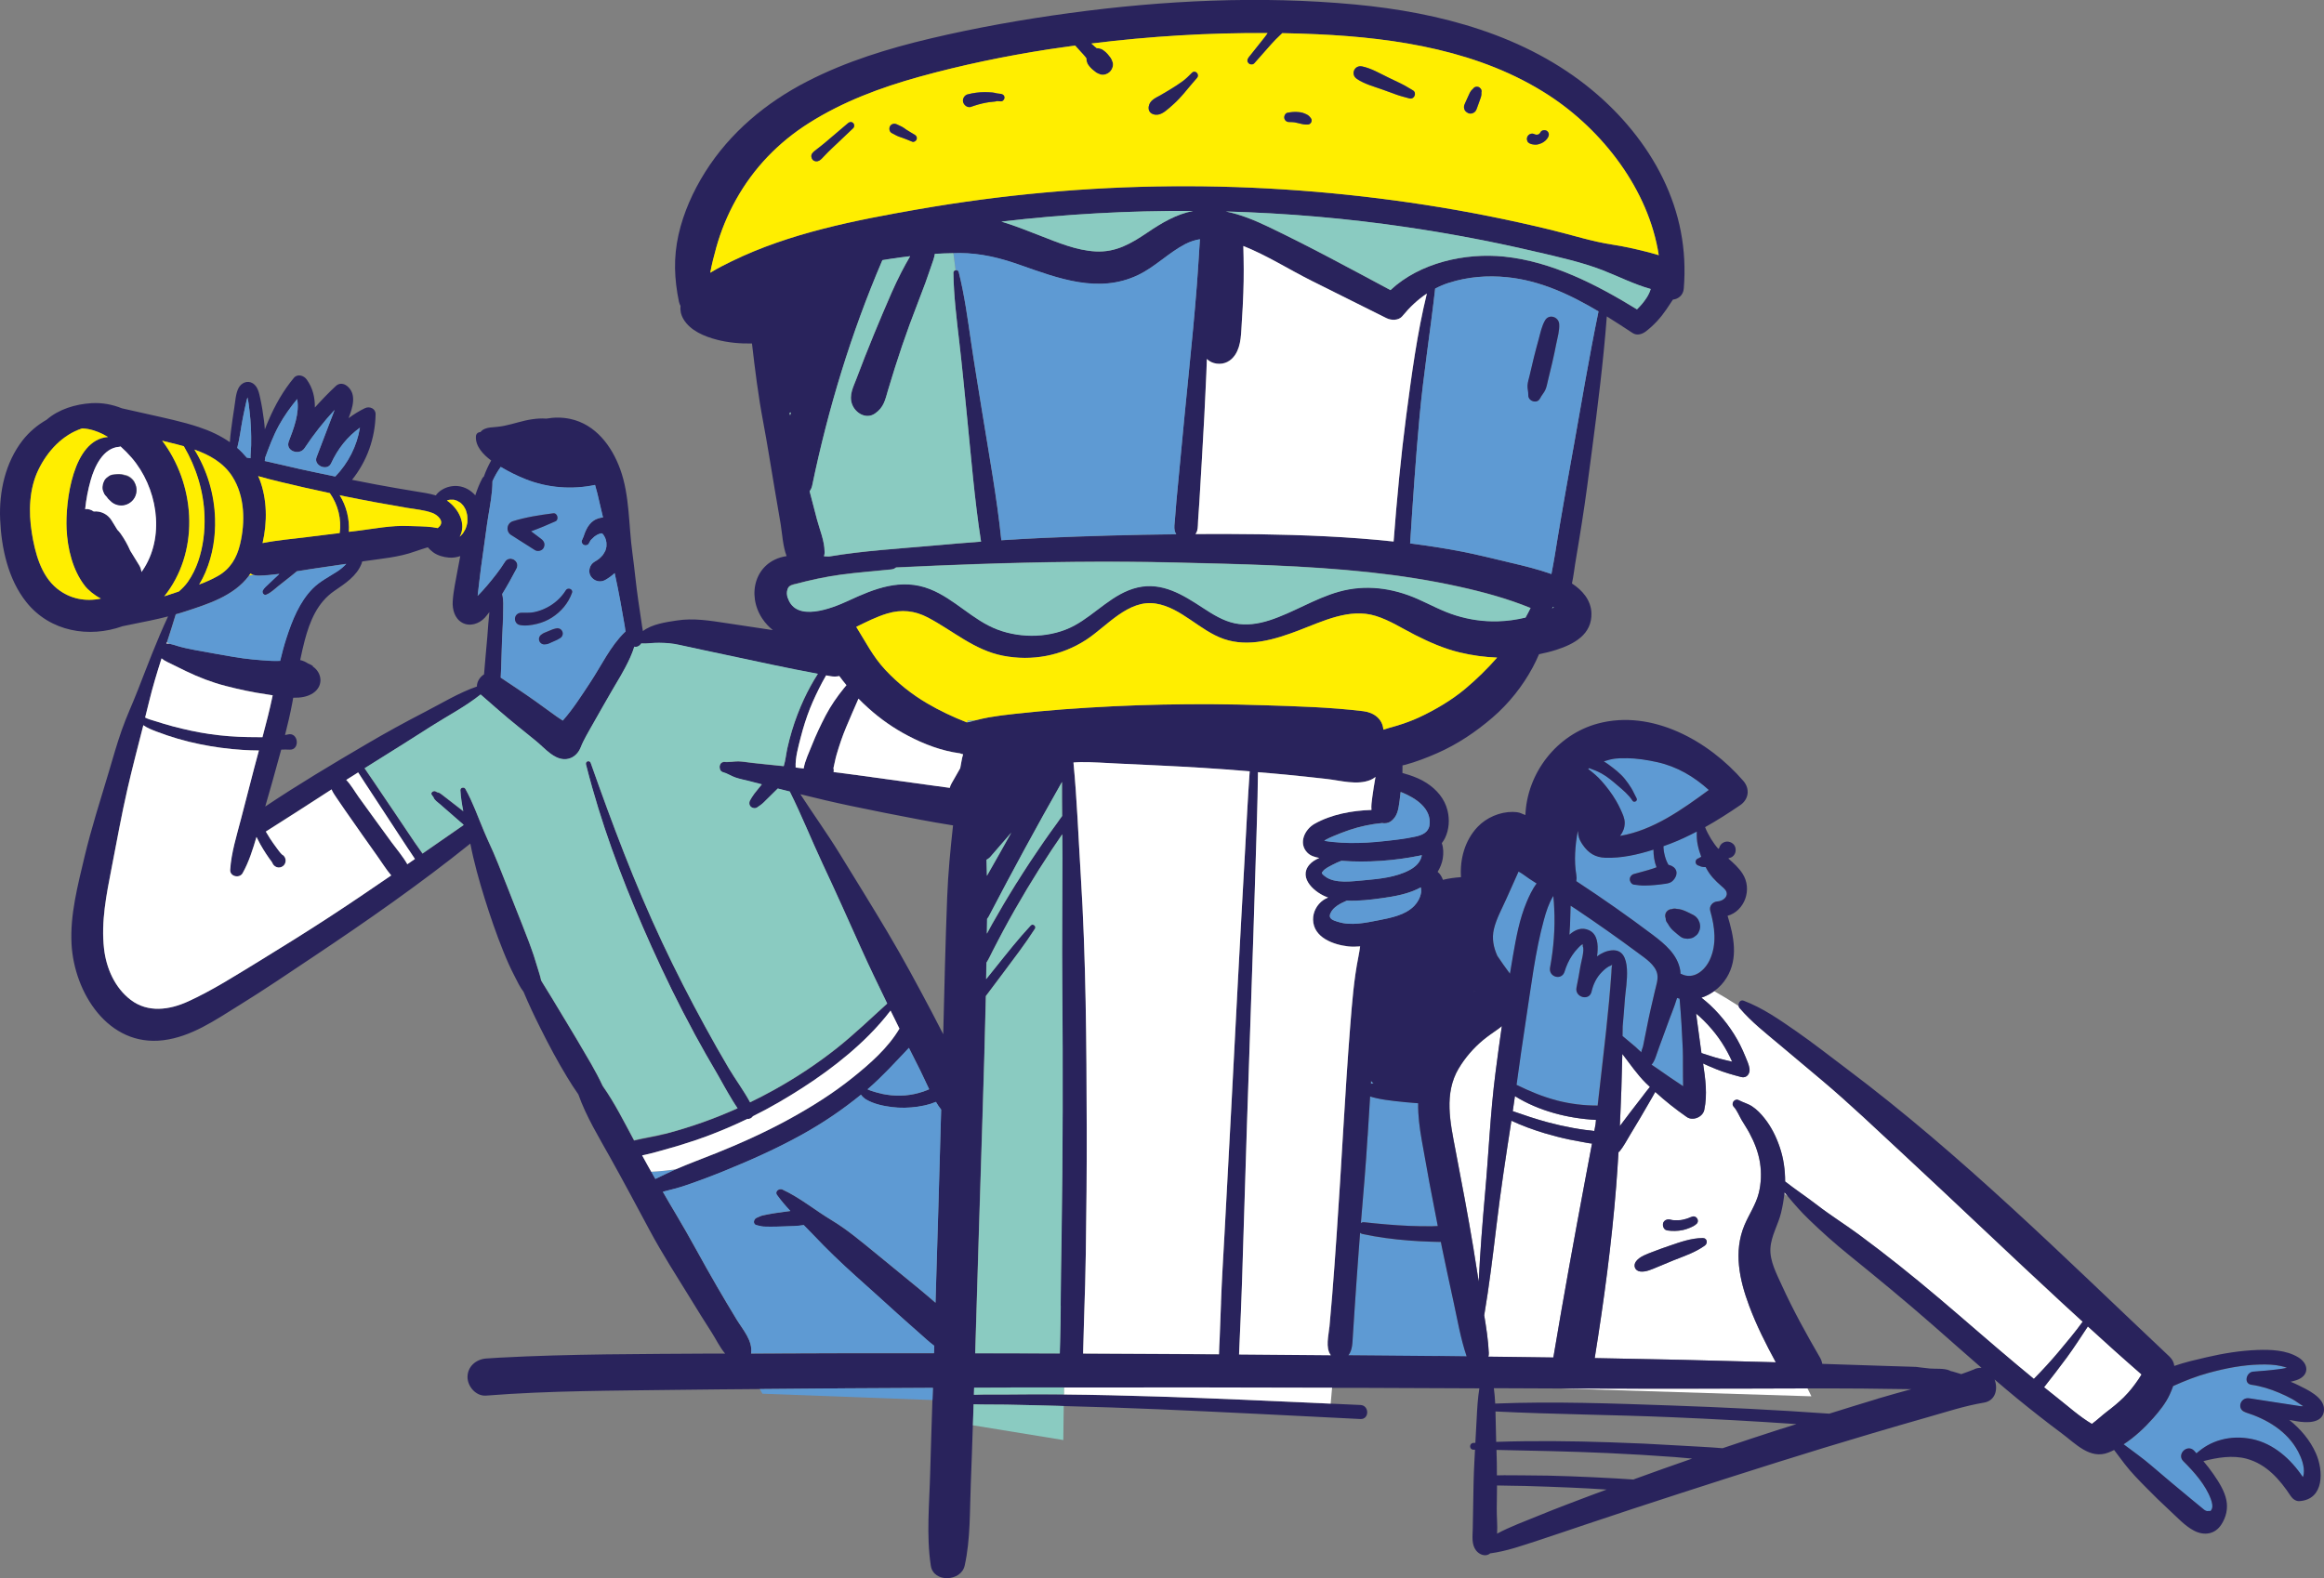 <svg xmlns="http://www.w3.org/2000/svg" id="b" width="116.21mm" height="78.94mm" viewBox="0 0 329.42 223.77"><rect x="0" y="0" width="329.42" height="223.77" fill="#808080" stroke="none"/><defs><style>.d{fill:#29235c;}.d,.e,.f,.g,.h,.i{stroke-width:0px;}.e{fill:#8acbc1;}.f{fill:#5e9ad3;}.g{fill:none;}.h{fill:#fe0;}.i{fill:#fff;}</style></defs><g id="c"><path class="g" d="M101.75,152.4c-1.16-1.96-2.28-3.94-3.37-5.94,1.09,2,2.21,3.98,3.37,5.94Z"></path><path class="g" d="M83.06,108.19s.01-.03.02-.05c0,.02-.01.03-.02.05Z"></path><path class="g" d="M83.12,108.07s.06-.06.09-.08c-.03.02-.07.04-.09.08Z"></path><path class="g" d="M83.42,107.94c-.06,0-.12,0-.17.03.05-.02.11-.03.17-.03Z"></path><path class="g" d="M106.32,156.3c1.08-.52,2.15-1.07,3.2-1.65-1.05.58-2.12,1.13-3.2,1.65h0Z"></path><path class="g" d="M94.23,160.77c1.8-.47,3.58-1.02,5.34-1.64,1.69-.6,3.35-1.27,4.98-2-1.63.73-3.29,1.4-4.98,2-1.76.62-3.54,1.17-5.34,1.64Z"></path><path class="g" d="M106.22,113.97c-.02-.16.01-.32.09-.46.18-.31.35-.61.56-.89-.22.28-.38.58-.56.89-.08.14-.11.3-.09.46Z"></path><path class="g" d="M112.27,103.59c-.25.83-.47,1.67-.66,2.52.19-.85.41-1.69.66-2.52.46-1.52,1.03-3.01,1.7-4.46.58-1.24,1.23-2.43,1.97-3.58-.74,1.15-1.39,2.34-1.97,3.58-.67,1.45-1.24,2.94-1.7,4.46Z"></path><path class="g" d="M102.01,108.82h0s0,.08,0,.12c0-.04,0-.08,0-.12Z"></path><path class="g" d="M103.76,108.02c.21-.02.41-.04.63-.05.1,0,.19-.01.29-.01-.31,0-.61.03-.91.06Z"></path><path class="g" d="M104.67,107.96c.67.02,1.34.15,2.01.22,1.47.17,2.95.3,4.42.46-1.47-.16-2.95-.29-4.42-.46-.67-.07-1.34-.2-2.01-.22Z"></path><path class="g" d="M103.34,108.05s.06,0,.08,0c-.03,0-.06,0-.09,0h0Z"></path><path class="g" d="M118.65,148.6c-2.87,2.27-5.93,4.29-9.13,6.05,3.2-1.76,6.26-3.78,9.13-6.05Z"></path><polygon class="g" points="102.72 108.04 102.71 108.04 102.71 108.04 102.72 108.04 102.72 108.04"></polygon><path class="g" d="M102.12,108.34s0,0,0,0c.01-.02.03-.04.04-.06h0s-.03.04-.04.06Z"></path><path class="g" d="M208.95,140.61s.04-.02.07-.03c0,0-.01-.02-.02-.02-.02.02-.03.04-.05.05Z"></path><path class="g" d="M125.8,132.16c2.22,3.73,4.27,7.55,6.3,11.39.54,1.03,1.07,2.06,1.6,3.09.16-6.48.31-12.96.56-19.44.13-3.4.46-6.79.83-10.17-.1-.01-.21-.03-.31-.05-1.46-.24-2.91-.48-4.36-.76-3.29-.62-6.57-1.27-9.85-1.96-2.39-.5-4.76-1.06-7.12-1.65,1.83,2.83,3.81,5.57,5.57,8.44,2.27,3.69,4.56,7.38,6.78,11.11Z"></path><path class="g" d="M121.4,109.88c-1.08-.15-2.16-.29-3.24-.42,1.08.13,2.16.27,3.24.42,3.28.45,6.6.92,9.86,1.36.2.03.4.05.6.08.33.05.66.09,1,.14-.53-.07-1.07-.15-1.6-.22-3.26-.44-6.58-.91-9.86-1.36Z"></path><path class="g" d="M243.69,120.25h0s0,0,0,0c0,0,0,0,0,0Z"></path><path class="g" d="M245.17,121.63s-.03.01-.04.02c.04,0,.07-.01.11-.02.07-.03,0-.03-.06,0Z"></path><path class="g" d="M245.05,121.66h.04s.02-.01.03-.02c-.02,0-.05.01-.07.02Z"></path><path class="g" d="M61.19,112.39s-.02.04-.03.06c0-.02.02-.04.03-.06Z"></path><path class="g" d="M102.36,108.11s.03,0,.04-.01h0s-.03,0-.04.02c0,0,0,0,0,0Z"></path><path class="g" d="M102.01,108.68s0-.08.02-.12c0,0,0,0,0,0-.01.04-.02.08-.02.12h0Z"></path><path class="g" d="M65.5,88.3c-1.06-.59-1.41-1.88-1.34-3.01.09-1.51.45-3.05.71-4.54.11-.63.24-1.26.36-1.89-.51.17-1.05.26-1.61.21-.79-.07-1.58-.28-2.23-.75-.3-.21-.54-.45-.76-.71-.6.2-1.21.38-1.82.59-2.32.83-4.87,1.03-7.29,1.39l-.19.03c-.03.1-.06.2-.09.3-.68,1.77-2.34,2.83-3.84,3.86-2.42,1.65-3.49,4.29-4.22,7.04-.24.92-.45,1.85-.64,2.78.4.09.76.25,1.11.48.25.1.49.22.71.37l-.06.04c1.36.89,1.6,2.77.06,3.8-.8.53-1.79.67-2.81.65-.04.23-.08.45-.12.68-.29,1.54-.65,3.08-1.04,4.61.11-.03.23-.04.34-.07,1.59-.46,1.84,2.25.29,2.14-.39-.03-.78-.02-1.17,0-.42,1.55-.85,3.09-1.28,4.63-.32,1.15-.66,2.29-.98,3.44h.02c4.65-3.12,9.47-6,14.3-8.83,2.7-1.59,5.45-3.1,8.24-4.54,2.41-1.24,4.86-2.75,7.44-3.64,0-.68.42-1.36,1.01-1.72,0,0,0,0,0,0,.13-1.8.32-3.59.47-5.38.09-1.15.16-2.31.29-3.46-.22.28-.43.57-.67.83-.78.86-2.13,1.3-3.2.7Z"></path><path class="g" d="M111.61,106.11c-.18.84-.25,1.71-.51,2.53.26-.82.33-1.69.51-2.53Z"></path><path class="g" d="M125.76,142.3h0c-2.35,2.13-4.63,4.32-7.11,6.3,2.48-1.98,4.76-4.17,7.11-6.3Z"></path><path class="g" d="M59.67,120.73c.07.11.15.21.22.31-.36-.55-.77-1.09-1.14-1.62.3.43.62.87.92,1.31Z"></path><path class="g" d="M216.18,210.69c-1.32-.04-2.66-.03-3.99-.07,0,1.1-.03,2.2-.04,3.3-.01,1.05.13,2.33.05,3.53,1.87-1,3.92-1.74,5.86-2.54,2.48-1.02,5-1.96,7.5-2.91.72-.27,1.44-.53,2.17-.8-1.71-.1-3.41-.2-5.12-.28-2.14-.09-4.29-.16-6.43-.23Z"></path><path class="g" d="M211.98,200.13c0,.31.02.62.02.92.03,1.13.06,2.26.08,3.39,5.36-.18,10.73-.12,16.1.06,3.22.11,6.44.26,9.65.45,2.09.13,4.23.21,6.34.39,2.76-.93,5.52-1.85,8.29-2.74.72-.23,1.45-.46,2.18-.69-5.92-.41-11.84-.73-17.77-.98-8.29-.35-16.6-.4-24.89-.81Z"></path><path class="g" d="M61.27,112.31s.04-.03.06-.04c-.02.01-.04.03-.06.04Z"></path><path class="g" d="M62.61,112.66c-.1-.08-.19-.15-.29-.2.09.05.19.12.29.2.2.15.4.31.6.46.39.3.77.6,1.16.9-.39-.3-.77-.6-1.16-.9-.2-.15-.4-.31-.6-.46Z"></path><path class="g" d="M61.72,112.22s0,0,0,0c0,0,0,0,.01,0,.1.05.2.1.3.15.11.01.21.04.3.09-.09-.05-.19-.08-.3-.09-.1-.05-.2-.1-.3-.15Z"></path><path class="g" d="M227.94,206.05c-5.27-.24-10.55-.33-15.82-.45.02.63.03,1.26.05,1.88.02.58,0,1.15.01,1.73,1.34-.04,2.68,0,4,0,2.15,0,4.29.05,6.43.13,2.14.07,4.29.17,6.43.3.83.05,1.67.1,2.5.16,2.77-1.01,5.54-2,8.32-2.96-.84-.08-1.68-.16-2.52-.22-3.13-.23-6.27-.41-9.4-.56Z"></path><path class="g" d="M264.03,196.88c-2.61-.03-5.21-.03-7.82-.02.18.37.36.74.55,1.12l-35.54-1.11c-3.16-.01-6.31-.02-9.47-.04.1.72.16,1.45.19,2.18,8.28-.34,16.65-.02,24.93.27,7.48.26,14.95.63,22.42,1.16,2.29-.72,4.59-1.42,6.88-2.12,1.56-.47,3.16-.91,4.75-1.34-.01,0-.02,0-.03,0-2.29-.04-4.57-.07-6.86-.09Z"></path><path class="g" d="M262.07,177.96c-1.98-1.6-3.84-3.27-5.67-5.03-1.08-1.04-2.05-2.15-2.99-3.28l-.49-.38c-.09.9-.25,1.81-.47,2.71-.41,1.7-1.41,3.27-1.51,5.05-.1,1.79.9,3.65,1.62,5.24,1.6,3.52,3.46,6.88,5.4,10.22.18.31.28.61.34.91,3.06.1,6.13.21,9.19.3,1.08.03,2.16.07,3.24.1.29.01.58,0,.86.03.48.06.56.07.24.04.04,0,.08,0,.12.01.12.01.24.02.35.04.41.05.82.1,1.23.14.84.08,2-.05,2.78.27.11.04.18.08.24.11.02,0,.05,0,.08.01.15.03.31.09.46.13.28.08.55.16.83.25.02,0,.04.02.06.03.64-.23,1.28-.46,1.91-.71.35-.14.67-.18.98-.16-2.28-1.98-4.54-3.99-6.81-5.98-3.92-3.44-7.94-6.75-11.99-10.03Z"></path><path class="g" d="M61.45,112.21s.04-.02.07-.02c-.02,0-.04.01-.07.02Z"></path><path class="g" d="M54.05,112.44c.39.58.79,1.17,1.18,1.75.2.29.4.59.6.88-.6-.88-1.19-1.75-1.78-2.63Z"></path><path class="g" d="M59.89,121.04c1.95-1.35,3.89-2.7,5.83-4.04h0c-1.94,1.34-3.88,2.69-5.83,4.04Z"></path><path class="f" d="M216.41,127.88c.32-.78.78-1.8,1.41-2.62-.35-.23-.7-.45-1.05-.68-.45-.29-.97-.73-1.51-1.01-.57,1.27-1.14,2.54-1.71,3.82-.62,1.39-1.43,2.81-1.78,4.31-.33,1.38-.05,2.63.48,3.82.57.86,1.17,1.7,1.79,2.53.14-.87.29-1.74.44-2.61.45-2.58.92-5.13,1.93-7.56Z"></path><path class="f" d="M240.7,122.71c-.49-.17-.5-.84,0-1.01.03-.01.07-.02.1-.04.1-.07.2-.13.33-.18-.21-.55-.38-1.12-.49-1.66-.14-.65-.15-1.28-.14-1.92-1.2.62-2.42,1.21-3.71,1.7-.33.13-.67.25-1.01.37,0,.07,0,.15,0,.22.02.4.06.68.18,1.11.06.21.12.42.2.63,0,.01.04.11.05.14.04.09.08.18.13.27.05.09.1.18.15.27.15.04.31.09.47.17.39.19.66.55.67.99,0,.38-.21.77-.47,1.04-.3.33-.64.42-1.05.48-.53.08-1.07.14-1.6.19-.47.04-.94.06-1.41.07-.52,0-1.02-.06-1.53-.13-.33-.05-.57-.44-.57-.75,0-.34.24-.65.57-.75.91-.27,1.83-.48,2.73-.78.17-.05.33-.12.49-.18-.16-.41-.27-.84-.34-1.28-.06-.4-.09-.81-.09-1.22-2.22.71-4.54,1.23-6.84,1.15-1.42-.05-2.39-.66-3.18-1.82-.31-.45-.55-.87-.63-1.41-.05-.32-.04-.43-.08-.58-.38,2.08-.54,4.26-.21,6.23.06.32.05.62,0,.9,3.7,2.43,7.33,4.97,10.86,7.63,1.71,1.29,3.49,2.76,3.87,5,.03.16.03.33.04.49.03.01.06.02.09.03,1.77.9,3.38-.5,4.08-2.04,1-2.21.69-4.62.05-6.89-.2-.7.35-1.32,1.03-1.35.53-.03,1.21-.39,1.3-.96.08-.52-.36-.88-.71-1.18-.93-.81-1.65-1.52-2.23-2.64-.02-.03-.03-.07-.05-.1-.31.01-.64-.02-.9-.17-.05-.02-.11-.03-.16-.05ZM240.91,131.79l-.18.42c-.11.2-.26.37-.45.49-.17.15-.37.26-.6.31-.17.04-.33.06-.51.07-.16-.02-.32-.04-.48-.06-.33-.08-.57-.28-.83-.49-.07-.05-.14-.11-.2-.17-.14-.11-.27-.22-.4-.34-.13-.12-.28-.24-.39-.38-.05-.06-.1-.12-.15-.19-.13-.16-.24-.32-.32-.5-.04-.05-.07-.1-.11-.15-.09-.12-.13-.19-.18-.38-.02-.08-.02-.15-.02-.23-.11-.27-.1-.58.05-.84.15-.26.48-.48.79-.47.13-.04.26-.07.4-.08.11,0,.24.02.36.05.02,0,.03,0,.05,0,.18,0,.33.03.49.08.07.02.15.04.22.06.28.08.56.24.83.35.16.07.32.15.48.24.08.04.16.08.24.12.15.08.3.2.43.31.17.16.3.35.37.57.05.08.08.16.1.25.08.31.08.62,0,.93Z"></path><path class="f" d="M234.91,138.09c-.27-1.29-1.69-2.21-2.68-2.94-2.89-2.15-5.84-4.22-8.83-6.23-.25-.17-.51-.33-.77-.5-.01.5-.04.97-.04,1.35,0,.92-.06,1.84-.13,2.76.82-.74,1.77-1.1,2.79-.63,1.24.57,1.28,2.07,1.18,3.24-.01.15-.04.31-.06.46.63-.46,1.32-.78,2.06-.85,3.17-.31,2.02,5.12,1.9,6.81-.09,1.32-.2,2.64-.32,3.96,0,.46-.01.91-.02,1.37.63.53,1.25,1.06,1.88,1.58.12.1.51.5.81.75-.07-.2.13-.52.2-.83.38-1.76.69-3.54,1.09-5.3.2-.88.41-1.75.61-2.63.17-.74.48-1.6.32-2.37Z"></path><path class="f" d="M238.53,148.8c-.09-2.36-.23-4.71-.44-7.06-.02-.05-.03-.11-.04-.16-.11-.03-.22-.05-.33-.09-.4,1.32-.96,2.61-1.37,3.78-.49,1.39-1.04,2.77-1.51,4.16-.19.55-.36,1.11-.74,1.52.27.18.54.36.8.54,1.21.86,2.44,1.69,3.68,2.51,0-.44,0-.88-.02-1.32-.03-1.29.02-2.58-.03-3.88Z"></path><path class="f" d="M230.32,110.45c.33.42.64.85.92,1.31.28.46.47.95.73,1.41.22.38-.36.71-.59.34-.51-.82-1.36-1.51-2.09-2.14-.72-.62-1.43-1.23-2.27-1.7-.56-.31-1.15-.55-1.76-.76-.06.03-.11.06-.16.1.69.52,1.34,1.07,1.91,1.72.76.86,1.47,1.8,2.05,2.79.23.4.45.81.64,1.23.29.63.59,1.21.59,1.92s-.24,1.29-.63,1.8c0,.01-.01.03-.02.04,4.66-.8,8.73-3.71,12.57-6.51-2.08-1.88-4.47-3.3-7.29-3.94-1.45-.33-2.9-.55-4.39-.57-1.33-.02-1.96.05-3.21.44.19.13.39.24.57.38.86.62,1.75,1.29,2.42,2.13Z"></path><path class="f" d="M318.82,198.28c1.67.25,3.33.51,5,.77.76.12,1.52.24,2.29.35.08.01.22,0,.37,0-.52-.3-1.02-.71-1.54-1-.6-.33-1.22-.62-1.85-.89-1.29-.55-2.56-.95-3.96-1.15-1.14-.16-.72-1.78.25-1.86,1.14-.1,2.29-.18,3.43-.32.45-.06.91-.13,1.35-.22-.24-.09-.49-.17-.74-.23-1-.24-2.04-.27-3.07-.24-2.48.06-4.92.54-7.3,1.19-1.76.48-3.38,1.13-5.01,1.86-.13.38-.29.77-.48,1.19-.57,1.24-1.47,2.36-2.37,3.38-1.17,1.32-2.6,2.67-4.17,3.69,1.33,1,2.7,1.96,3.96,3.05,1.83,1.59,3.71,3.13,5.58,4.69.5.42,1.02.83,1.52,1.25.23.2.48.44.79.49-.07-.01.29-.01.49-.03,0-.05.12-.17.15-.25.19-.42.02-1.01-.12-1.4-.74-2.03-2.4-3.9-3.91-5.4-.98-.97.54-2.49,1.51-1.51.12.12.23.26.35.39,1.01-.89,2.07-1.52,3.44-1.9,1.46-.4,2.96-.42,4.44-.12,3.04.62,5.51,2.84,7.21,5.4.05-.16.1-.33.12-.47.13-1.05-.32-2.26-.8-3.16-1.55-2.89-4.43-4.61-7.47-5.56-1.29-.4-.73-2.16.54-1.97Z"></path><path class="i" d="M208.88,177.14c.25,1.53.49,3.05.73,4.58.2-4.21.54-8.42.91-12.6.51-5.67.74-11.36,1.47-17.02.28-2.21.59-4.41.9-6.61-.17.15-.34.29-.52.41-.72.51-1.45,1-2.13,1.56-1.35,1.12-2.55,2.5-3.45,4.01-2.13,3.57-1.21,7.69-.48,11.53.9,4.71,1.8,9.42,2.58,14.14Z"></path><path class="i" d="M214.43,157.55c1.63.57,3.27,1.12,4.93,1.57,1.19.32,2.39.59,3.6.81.58.11,1.17.2,1.76.28.41.06.85.07,1.27.15.06-.31.11-.62.17-.93.02-.21.04-.43.06-.64-3.98-.21-8.1-1.26-11.49-3.37-.1.71-.2,1.42-.31,2.13Z"></path><path class="i" d="M301.08,198.09c.78-.78,1.42-1.61,2.04-2.51.16-.23.3-.46.44-.69-2.57-2.24-5.1-4.52-7.61-6.81-.98,1.48-1.94,2.98-2.99,4.41-1.05,1.42-2.12,2.82-3.22,4.21.6.48,1.19.97,1.8,1.44,1.57,1.23,3.22,2.74,4.99,3.77.72-.52,1.43-1.21,2.09-1.71.86-.65,1.69-1.33,2.46-2.09Z"></path><path class="i" d="M252.95,169.07c0,.06-.01.13-.02.19l.49.38c-.16-.19-.31-.38-.47-.57Z"></path><path class="i" d="M240.41,143.72c.24,1.75.47,3.5.71,5.24.02.12.04.24.05.36.85.26,1.69.57,2.56.79.6.15,1.19.3,1.79.43-.2-.45-.41-.9-.65-1.33-.5-.93-1.08-1.83-1.73-2.66-.69-.88-1.47-1.71-2.29-2.46-.14-.13-.29-.24-.44-.37Z"></path><path class="i" d="M242.41,142.52c.87.81,1.65,1.71,2.37,2.65.71.94,1.34,1.94,1.87,2.99.27.54.52,1.1.75,1.66.22.54.49,1.13.58,1.71.1.7-.41,1.38-1.18,1.18-1.21-.32-2.41-.65-3.57-1.13-.6-.25-1.23-.5-1.83-.79.33,2.19.63,4.39.17,6.58-.21,1.01-1.61,1.61-2.48,1.01-1.57-1.09-3.06-2.27-4.47-3.56-.26.48-.54.95-.81,1.42-.45.77-.9,1.55-1.35,2.32-.45.77-.91,1.54-1.38,2.3-.49.8-.94,1.69-1.54,2.41-.04.04-.09.06-.13.09-.1,1.62-.2,3.24-.33,4.86-.66,8.17-1.74,16.25-3.04,24.34,8.23.14,16.46.33,24.69.57.33,0,.66.02.98.03-1.41-2.6-2.74-5.23-3.78-8.02-1.37-3.68-2.23-7.67-.67-11.41.63-1.5,1.64-2.97,2.03-4.55.35-1.4.4-2.89.18-4.31-.23-1.51-.79-2.91-1.51-4.24-.33-.62-.72-1.19-1.08-1.8-.33-.56-.68-1.42-1.12-1.89-.47-.5.13-1.26.72-.94.61.33,1.28.48,1.88.88.68.45,1.22,1.02,1.73,1.66.98,1.22,1.67,2.62,2.17,4.1.55,1.61.77,3.24.77,4.88,1.47,1.15,3.03,2.18,4.51,3.32,1.91,1.48,3.99,2.76,5.93,4.2,3.89,2.86,7.64,5.88,11.33,9,3.71,3.14,7.36,6.36,11.09,9.48.8.67,1.6,1.33,2.4,1.99,1.23-1.26,2.42-2.54,3.55-3.89,1.16-1.38,2.32-2.75,3.37-4.22-.92-.84-1.84-1.68-2.75-2.52-7.58-7-15.02-14.14-22.58-21.15-3.84-3.56-7.64-7.21-11.64-10.57-1.98-1.66-3.96-3.33-5.94-4.99-2.01-1.69-4.03-3.26-5.74-5.26-.07-.08-.1-.18-.12-.28-1.24-.8-2.39-1.5-3.46-2.1-.56.41-1.17.73-1.81.93.43.34.85.69,1.25,1.06ZM235.74,173.48c.1-.43.57-.64.97-.55.08.02.16.03.24.05.04,0,.3.06.09.02.14.03.29.03.42.03.14,0,.28,0,.42,0,.08,0,.16,0,.24-.01.01,0,.11-.01.15-.02.04,0,.13-.02.14-.02.08-.02.16-.03.24-.05.14-.03.27-.07.41-.11.12-.04.25-.08.37-.13.02-.01.13-.06.15-.07.11-.05.21-.08.33-.11.58-.17,1.04.6.59,1.02-.3.28-.67.44-1.04.6-.3.12-.61.22-.92.29-.75.16-1.48.17-2.24.05-.44-.06-.64-.6-.55-.97ZM241.67,176.59c-.69.49-1.41.86-2.18,1.2-.75.33-1.53.6-2.29.91-.77.31-1.54.65-2.31.96-.73.3-1.56.71-2.37.62-.77-.08-1.08-.85-.6-1.46.55-.71,1.57-1.02,2.37-1.34.75-.29,1.5-.56,2.26-.82,1.58-.55,3.15-1.12,4.83-1.13.6,0,.71.74.29,1.05Z"></path><path class="i" d="M256.21,196.86c-3.43,0-6.87.03-10.3.03-8.23.02-16.46,0-24.69-.02l35.54,1.11c-.18-.38-.36-.75-.55-1.12Z"></path><path class="i" d="M230,149.49s-.03-.02-.04-.04c-.07,3.41-.18,6.81-.35,10.21.49-.67.99-1.33,1.5-1.99.53-.69,1.07-1.38,1.6-2.07.38-.49.75-1.01,1.16-1.49-.19-.18-.38-.36-.57-.54-1.24-1.23-2.23-2.69-3.3-4.08Z"></path><path class="i" d="M220.19,192.48c1.4-8.38,2.92-16.73,4.49-25.08.33-1.75.66-3.5.99-5.25-.47-.04-.96-.16-1.41-.23-.58-.1-1.17-.21-1.75-.33-1.2-.25-2.39-.56-3.57-.91-1.62-.49-3.19-1.06-4.7-1.77,0,.04-.01.09-.02.14-.77,4.98-1.53,9.94-2.12,14.94-.5,4.18-1.01,8.36-1.71,12.51.29,1.78.57,3.56.65,5.35,0,.19-.02.36-.06.52,3.07.04,6.14.08,9.21.12Z"></path><path class="f" d="M206.03,184.58c-.56-2.58-1.1-5.16-1.65-7.74-.05-.24-.09-.49-.14-.73-.42,0-.83-.02-1.25-.03-1.08-.03-2.15-.08-3.23-.17-2.23-.17-4.45-.46-6.64-.93-.14-.03-.24-.09-.33-.17-.06.79-.13,1.57-.18,2.36-.19,2.68-.4,5.35-.57,8.03-.09,1.38-.18,2.75-.27,4.13-.07,1.01-.04,2.09-.64,2.85,4.25.04,8.5.07,12.75.11,1.34.01,2.68.03,4.02.05,0-.02-.02-.04-.02-.06-.84-2.49-1.28-5.12-1.84-7.69Z"></path><path class="f" d="M199.77,173.81c1.07.04,2.15.06,3.23.05.26,0,.53-.02.8-.03-.81-4.06-1.57-8.14-2.28-12.22-.3-1.73-.53-3.45-.5-5.19-1.11-.09-2.22-.18-3.32-.31-.91-.11-1.79-.22-2.68-.43-.27-.06-.54-.13-.81-.22-.12,1.88-.24,3.75-.35,5.62-.24,4.11-.62,8.21-.95,12.32.12-.08.27-.13.45-.11,2.13.23,4.27.43,6.42.52Z"></path><path class="f" d="M194.34,153.27c0,.13-.02.27-.02.4.13-.02.25-.05.38-.07-.13-.1-.24-.22-.36-.33Z"></path><path class="f" d="M228.4,137.88c.02-.26,0-.54.05-.81.09-.59.06-.22-.12-.17-.48.15-.92.55-1.27.9-.78.78-1.24,1.73-1.48,2.8-.32,1.39-2.42.79-2.13-.59.21-1.01.39-2.03.56-3.05.09-.54.6-2.24.33-2.78,0-.11,0-.22-.03-.33-.23.15-.44.33-.62.54-.32.32-.6.68-.85,1.05-.48.72-.82,1.49-1.08,2.31-.41,1.33-2.31.77-2.06-.57.5-2.75.73-5.57.59-8.36-.03-.59-.06-1.19-.13-1.79,0,.01-.03.03-.03.04-.6,1.01-.98,2.16-1.29,3.29-1.26,4.6-1.82,9.46-2.55,14.16-.48,3.09-.9,6.19-1.34,9.29,1.84.9,3.71,1.7,5.72,2.21,1.9.49,3.82.72,5.77.72.39-3.51.81-7.01,1.19-10.52.3-2.78.56-5.56.76-8.35Z"></path><path class="d" d="M245.09,121.66h0c.07-.02.11-.03.14-.04-.03.01-.07.01-.11.02,0,0-.02,0-.03.02Z"></path><path class="d" d="M241.38,175.54c-1.69.02-3.25.59-4.83,1.13-.76.26-1.52.53-2.26.82-.8.32-1.82.63-2.37,1.34-.47.61-.17,1.38.6,1.46.81.09,1.64-.33,2.37-.62.77-.32,1.54-.65,2.31-.96.76-.31,1.54-.58,2.29-.91.78-.34,1.5-.71,2.18-1.2.43-.31.32-1.06-.29-1.05Z"></path><path class="d" d="M236.29,174.45c.75.11,1.49.1,2.24-.05.32-.07.62-.16.92-.29.38-.15.74-.31,1.04-.6.44-.42-.02-1.19-.59-1.02-.11.03-.21.06-.33.11-.01,0-.12.06-.15.07-.12.05-.24.09-.37.13-.13.04-.27.08-.41.11-.08.02-.16.03-.24.05-.01,0-.1.02-.14.02-.04,0-.14.02-.15.02-.08,0-.16.01-.24.01-.14,0-.28,0-.42,0-.14,0-.29,0-.42-.03.21.05-.05-.01-.09-.02-.08-.01-.16-.03-.24-.05-.4-.09-.87.12-.97.55-.09.38.12.91.55.97Z"></path><path class="d" d="M240.45,130.04c-.12-.11-.28-.24-.43-.31-.08-.04-.16-.08-.24-.12-.16-.08-.32-.16-.48-.24-.27-.12-.55-.27-.83-.35-.07-.02-.15-.04-.22-.06-.16-.04-.31-.08-.49-.08-.02,0-.03,0-.05,0-.12-.03-.24-.05-.36-.05-.14,0-.27.03-.4.08-.32-.01-.64.21-.79.47-.15.26-.16.57-.05.84,0,.07,0,.15.02.23.05.19.09.25.18.38.04.05.07.1.11.15.09.18.19.33.32.5.05.06.1.12.15.19.11.14.26.26.39.38.13.12.26.23.4.34.07.06.14.11.2.17.26.21.49.41.83.49.16.02.32.04.48.06.17-.01.34-.04.51-.07.23-.05.43-.16.6-.31.19-.12.34-.29.45-.49l.18-.42c.08-.31.08-.62,0-.93-.02-.09-.05-.17-.1-.25-.07-.22-.2-.41-.37-.57Z"></path><path class="d" d="M329.42,199.84c.04-1.74-2.42-2.83-3.71-3.47-.33-.17-.68-.31-1.02-.45.28-.07.56-.14.83-.23,1.85-.63,1.8-2.33.2-3.27-1.69-1-3.85-1.08-5.75-1.01-2.43.09-4.87.49-7.23,1.04-1.46.34-3.05.7-4.54,1.22-.05-.45-.25-.91-.69-1.33-14.87-14.02-29.37-28.5-45.75-40.8-2.37-1.78-4.69-3.61-7.12-5.3-2.4-1.66-4.72-3.3-7.47-4.35-.5-.19-.8.32-.72.74.02.1.06.2.12.28,1.71,2,3.73,3.57,5.74,5.26,1.98,1.66,3.96,3.33,5.94,4.99,4,3.37,7.8,7.02,11.64,10.57,7.56,7.01,15,14.16,22.58,21.15.91.84,1.84,1.68,2.75,2.52-1.05,1.46-2.22,2.83-3.37,4.22-1.13,1.35-2.32,2.64-3.55,3.89-.8-.66-1.6-1.32-2.4-1.99-3.73-3.12-7.38-6.34-11.09-9.48-3.69-3.12-7.44-6.13-11.33-9-1.95-1.43-4.02-2.72-5.93-4.2-1.48-1.14-3.04-2.17-4.51-3.32,0-1.64-.22-3.27-.77-4.88-.5-1.48-1.2-2.88-2.17-4.1-.51-.64-1.05-1.21-1.73-1.66-.6-.4-1.27-.55-1.88-.88-.6-.33-1.19.44-.72.94.44.47.79,1.33,1.12,1.89.35.6.75,1.18,1.08,1.8.72,1.34,1.27,2.74,1.51,4.24.22,1.42.17,2.91-.18,4.31-.39,1.58-1.4,3.04-2.03,4.55-1.56,3.74-.71,7.73.67,11.41,1.04,2.79,2.37,5.42,3.78,8.02-.33-.01-.66-.02-.98-.03-8.23-.24-16.46-.43-24.69-.57,1.3-8.09,2.39-16.17,3.04-24.34.13-1.62.23-3.24.33-4.86.04-.03.09-.05.13-.09.61-.72,1.05-1.61,1.54-2.41.47-.76.93-1.53,1.38-2.3.45-.77.9-1.55,1.35-2.32.27-.47.56-.94.81-1.42,1.41,1.28,2.89,2.46,4.47,3.56.87.6,2.27,0,2.48-1.01.46-2.19.16-4.39-.17-6.58.6.29,1.23.54,1.83.79,1.16.48,2.36.81,3.57,1.13.77.21,1.28-.48,1.18-1.18-.08-.58-.36-1.17-.58-1.71-.23-.56-.48-1.12-.75-1.66-.53-1.05-1.16-2.05-1.87-2.99-.72-.95-1.5-1.84-2.37-2.65-.4-.37-.82-.72-1.25-1.06.64-.21,1.26-.53,1.81-.93.7-.51,1.31-1.15,1.77-1.91,1.68-2.75,1.01-5.87.13-8.77,2.39-.66,3.58-3.76,2.1-6.01-.54-.83-1.27-1.48-2-2.12.04-.02.08-.04.12-.05h-.04s.05,0,.07-.02c.01,0,.03-.01.04-.02.07-.03.14-.03.06,0,.26-.08.49-.25.64-.51.26-.44.2-1.1-.19-1.45-.36-.33-.86-.44-1.31-.25-.36.15-.59.46-.68.81,0,.01-.01.02-.02.04,0,0,0,0,0,0-.01.01-.02.02-.04.03-.01.01-.04.04-.06.06-.72-.81-1.44-1.97-1.88-3.08,1.7-.95,3.34-2,4.98-3.12,1.22-.83,1.41-2.32.44-3.44-4.91-5.68-12.95-10.19-20.62-8.13-5.8,1.56-10.03,6.98-10.27,12.97-.1-.04-.19-.08-.29-.11-.03-.01-.04-.01-.06-.02-.15-.07-.31-.14-.47-.19-.31-.09-.64-.11-.97-.12-1.83-.02-3.75.81-5,2.14-1.79,1.9-2.51,4.54-2.34,7.11-.86.06-1.73.17-2.56.38-.15-.44-.39-.83-.75-1.13.36-.59.62-1.23.73-1.89.11-.69.11-1.51-.14-2.18.17-.22.33-.46.46-.73.58-1.22.67-2.61.35-3.91-.42-1.69-1.55-2.98-2.99-3.91-.76-.49-1.61-.84-2.46-1.12-.31-.1-.62-.19-.94-.28,0-.36.01-.72.01-1.08.14-.03.27-.05.41-.09,1.54-.42,3.02-.99,4.48-1.63,2.88-1.26,5.5-3.02,7.88-5.07,2.29-1.97,4.25-4.43,5.68-7.09.33-.62.63-1.24.9-1.88.83-.17,1.66-.37,2.47-.63,2.51-.81,5.06-2.18,4.96-5.21-.07-1.84-1.28-3.23-2.76-4.19.25-1.16.37-2.38.57-3.49.3-1.71.56-3.43.84-5.15.53-3.32.95-6.65,1.39-9.98.84-6.41,1.65-12.81,2.14-19.25,1.24.77,2.45,1.56,3.65,2.35.64.42,1.38.17,1.92-.25,1.13-.88,2.08-1.92,2.88-3.1.31-.45.61-.91.92-1.38.74-.08,1.46-.6,1.54-1.56.45-5.53-.55-10.71-2.99-15.7-2.34-4.77-5.87-9.01-9.95-12.4-9.44-7.85-21.69-11.07-33.69-12.19-13.38-1.25-27.05-.59-40.35,1.21-6.64.9-13.26,2.07-19.78,3.61-6,1.42-11.97,3.25-17.47,6.08-5.85,3-10.97,7.27-14.49,12.87-1.7,2.7-3.07,5.75-3.77,8.87-.73,3.26-.61,6.26.06,9.52.05.22.13.41.22.58-.07.6.04,1.22.41,1.86.96,1.66,3.02,2.49,4.77,2.94,1.62.42,3.29.56,4.95.53.43,3.71.89,7.42,1.58,11.07.6,3.19,1.1,6.39,1.64,9.58.28,1.64.57,3.27.84,4.92.24,1.49.31,3.15.85,4.58-.05,0-.09,0-.14.02-4.33.74-5.58,5.44-3.3,8.85.44.65.94,1.18,1.49,1.62-2.17-.33-4.34-.65-6.51-.98-2.38-.36-4.74-.76-7.14-.38-1.48.23-3.49.5-4.77,1.5-.04-.21-.08-.42-.11-.64-.18-1.24-.36-2.48-.55-3.72-.33-2.24-.52-4.48-.83-6.73-.54-3.88-.37-8.14-1.73-11.87-1.19-3.28-3.49-6.37-7.1-7.13-1.1-.23-2.24-.24-3.36-.04h0s-.02,0-.03,0c-.68-.05-1.37,0-2.04.1-1.31.19-2.57.65-3.86.91-.67.14-1.34.19-2.02.25-.44.04-1.11.23-1.39.65-.01,0-.03,0-.04,0-.35.03-.59.26-.61.61-.09,1.41,1.05,2.59,2.16,3.42h0c-.41.73-.76,1.5-1.04,2.29h0c-.09.06-.17.14-.22.25-.4.75-.72,1.57-.99,2.4-.62-.7-1.44-1.2-2.43-1.31-.76-.08-1.57.09-2.23.48-.31.18-.61.42-.84.71-.04.04-.06.09-.09.13-.95-.29-1.95-.42-2.92-.58-1.84-.3-3.68-.62-5.51-.96-1.15-.21-2.3-.45-3.45-.67,2.11-2.63,3.28-5.89,3.34-9.29.02-.81-.85-1.19-1.51-.87-.81.39-1.58.87-2.31,1.41,0,0,0-.01,0-.02.54-1.42,1.21-3.38-.22-4.53-.49-.39-1.11-.46-1.6,0-1.04.97-2.02,1.99-2.97,3.05.02-1.4-.28-2.77-1.16-3.98-.39-.55-1.29-.85-1.81-.23-1.51,1.81-2.66,3.85-3.59,6.01-.19.43-.36.86-.53,1.3-.03-.44-.07-.87-.13-1.31-.13-1.02-.29-2.04-.51-3.04-.17-.78-.33-1.71-1.06-2.18-.76-.48-1.65-.07-2.03.67-.42.82-.45,1.89-.6,2.78-.16,1.02-.31,2.04-.44,3.06-.08.6-.15,1.21-.19,1.83-1.31-.91-2.8-1.61-4.4-2.14-2.32-.77-4.74-1.27-7.12-1.81-1.26-.28-2.52-.56-3.78-.85-1.34-.54-2.79-.82-4.31-.73-2.3.14-4.67.87-6.36,2.35-1.3.74-2.46,1.72-3.39,2.9C.76,65.57-.15,69.71.02,73.64c.17,4.06,1.13,8.5,3.72,11.74,3.36,4.21,8.92,5.1,13.63,3.41.51-.1,1.02-.21,1.51-.31,1.65-.33,3.31-.66,4.94-1.08,0,0,0,0,0,.01-1.59,3.4-2.91,6.93-4.27,10.41-.75,1.93-1.63,3.8-2.31,5.75-.68,1.94-1.24,3.93-1.82,5.89-1.2,4.01-2.48,8-3.45,12.07-.94,3.98-2.05,8.17-1.83,12.3.36,6.9,5.19,14.64,13.02,13.66,3.98-.5,7.34-2.85,10.67-4.91,3.58-2.21,7.09-4.59,10.59-6.93,7.61-5.08,15.11-10.31,22.25-16.04.51,2.64,1.24,5.25,2.04,7.81.79,2.52,1.65,5.03,2.64,7.48.48,1.19.99,2.36,1.59,3.5.36.69.74,1.55,1.27,2.22h0c.73,1.75,1.54,3.46,2.39,5.15,1.17,2.35,2.42,4.7,3.79,6.95.51.84,1.03,1.66,1.59,2.45h0c1.13,3.18,2.89,6.03,4.53,8.98,1.89,3.39,3.72,6.82,5.55,10.24,1.81,3.38,3.87,6.58,5.88,9.84.96,1.58,1.94,3.14,2.94,4.7.55.85,1.13,2.07,1.9,2.99,0,0,0,0,0,0-.55,0-1.1,0-1.65,0-10.1.07-20.24.04-30.34.58-.63.03-1.26.07-1.89.12-1.41.11-2.63,1.13-2.63,2.63,0,1.34,1.21,2.74,2.63,2.63,9.09-.72,18.27-.69,27.39-.82,3.8-.05,7.6-.08,11.4-.11,8.18-.08,16.36-.14,24.54-.17-.02.58-.04,1.15-.06,1.73-.11,3.46-.23,6.91-.32,10.37-.11,4.34-.56,8.81.09,13.11.37,2.46,4.29,2.28,4.8,0,.84-3.77.71-7.77.87-11.62.11-2.76.2-5.52.29-8.28.03-.99.07-1.99.1-2.98,1.55.06,3.12.02,4.64.05,2.41.04,4.83.11,7.24.17.29,0,.59.02.88.03,4.43.12,8.87.26,13.3.45,9.59.41,19.18.91,28.78,1.39,1.28.06,1.28-1.93,0-1.99-1.41-.06-2.81-.13-4.22-.19-8.18-.37-16.37-.76-24.55-1.01-4.42-.13-8.85-.24-13.28-.29-.3,0-.6-.01-.9-.01-2.41-.02-4.83,0-7.24.02-1.5.01-3.06-.03-4.6.04.01-.33.02-.67.03-1,1.73,0,3.45-.02,5.18-.02,2.51,0,5.03,0,7.54,0,12.67-.02,25.34,0,38.02.03,2.91,0,5.82,0,8.72.02,4.05.02,8.11.03,12.16.05-.23,1.39-.31,2.82-.38,4.22-.06,1.17-.12,2.34-.19,3.51-.09,0-.19,0-.28.01-.61.03-.62.94,0,.96.08,0,.15,0,.23,0-.03.57-.06,1.14-.09,1.71-.11,2.06-.14,4.13-.17,6.19-.02,1.11-.04,2.23-.06,3.34-.02,1.06-.2,2.18.48,3.06.44.57,1.36.95,1.98.4,2.33-.3,4.56-1.11,6.79-1.83,2.23-.73,4.45-1.49,6.68-2.24,4.53-1.52,9.07-3.02,13.62-4.49,9.03-2.92,18.07-5.81,27.17-8.49,2.57-.76,5.14-1.51,7.71-2.24,2.65-.75,5.29-1.63,8.01-2.08,1.69-.28,2.03-1.96,1.53-3.28,1.06.91,2.13,1.81,3.21,2.7,2.06,1.68,4.15,3.33,6.28,4.91,1.97,1.46,4.02,3.77,6.65,2.74.27-.1.53-.23.8-.36.51.67,1.01,1.34,1.51,2,.93,1.2,1.99,2.28,3.06,3.36,1.06,1.08,2.14,2.14,3.25,3.16,1.09.99,2.19,2.24,3.51,2.92,1.44.75,2.97.52,3.87-.87.68-1.05.96-2.25.71-3.48-.27-1.31-1.05-2.53-1.8-3.62-.45-.66-.94-1.28-1.45-1.89,1.98-.52,4.15-.87,6.12-.34,2.81.76,4.72,2.95,6.26,5.3.27.4.73.75,1.24.71,3.54-.25,3.41-4.34,2.32-6.79-.83-1.86-2.17-3.44-3.77-4.72.34.06.69.12,1.03.18,1.39.25,3.85.38,3.9-1.67ZM187.51,123.55c.23-.38.95-.71,1.33-.92.42-.23.85-.41,1.29-.58.02,0,.04,0,.07,0,3.63.27,7.46-.01,11.02-.73.1-.02.21-.05.31-.08-.01.12-.03.23-.07.35-.27.82-.93,1.37-1.67,1.77-1.86,1-4.3,1.26-6.38,1.44-1.65.14-4.21.56-5.62-.57-.09-.07-.39-.3-.42-.44-.03-.16.02-.06.13-.25ZM194.34,153.27c.12.12.23.23.36.33-.13.01-.26.04-.38.07,0-.13.02-.27.02-.4ZM188.58,129.5c.39-.92,1.46-1.43,2.33-1.81,1.65.08,3.34-.12,4.91-.34,1.9-.26,3.89-.61,5.58-1.54.04.26.07.51.03.75-.11.7-.47,1.36-.96,1.87-1.28,1.32-3.3,1.69-5.03,2.04-1.84.36-3.97.83-5.81.22-.62-.21-1.38-.4-1.05-1.2ZM193.86,161.09c.11-1.87.23-3.75.35-5.62.27.09.54.15.81.22.89.21,1.77.32,2.68.43,1.1.13,2.21.23,3.32.31-.03,1.74.2,3.46.5,5.19.71,4.08,1.47,8.16,2.28,12.22-.27.01-.54.03-.8.03-1.08.01-2.15,0-3.23-.05-2.14-.09-4.28-.29-6.42-.52-.18-.02-.33.03-.45.11.34-4.11.71-8.21.95-12.32ZM226.16,159.43c-.06.31-.11.62-.17.93-.42-.08-.86-.09-1.27-.15-.59-.08-1.18-.18-1.76-.28-1.21-.22-2.41-.49-3.6-.81-1.66-.45-3.3-1-4.93-1.57.11-.71.21-1.42.31-2.13,3.39,2.11,7.51,3.16,11.49,3.37-.02.21-.04.43-.06.64ZM208.95,140.61s.03-.04.05-.05c0,0,.01.02.02.02-.02,0-.04.02-.07.03ZM212.24,135.53c-.53-1.19-.81-2.44-.48-3.82.36-1.49,1.16-2.91,1.78-4.31.57-1.27,1.14-2.54,1.71-3.82.54.28,1.07.72,1.51,1.01.35.22.7.45,1.05.68-.62.82-1.08,1.84-1.41,2.62-1.02,2.43-1.48,4.98-1.93,7.56-.15.87-.29,1.74-.44,2.61-.62-.83-1.22-1.67-1.79-2.53ZM220.69,156.03c-2.01-.52-3.88-1.31-5.72-2.21.43-3.1.86-6.2,1.34-9.29.73-4.7,1.29-9.56,2.55-14.16.31-1.13.68-2.28,1.29-3.29,0,0,.02-.03.03-.04.08.59.1,1.19.13,1.79.14,2.79-.08,5.62-.59,8.36-.25,1.34,1.65,1.9,2.06.57.25-.82.59-1.59,1.08-2.31.25-.37.53-.73.85-1.05.18-.21.39-.39.62-.54.03.11.04.22.03.33.27.54-.24,2.24-.33,2.78-.17,1.02-.35,2.04-.56,3.05-.29,1.38,1.81,1.98,2.13.59.24-1.06.7-2.02,1.48-2.8.35-.35.78-.75,1.27-.9.18-.06.21-.43.12.17-.04.26-.03.54-.05.81-.19,2.79-.46,5.57-.76,8.35-.38,3.51-.8,7.02-1.19,10.52-1.94,0-3.87-.23-5.77-.72ZM232.88,148.39c-.07.32-.26.63-.2.83-.3-.24-.69-.64-.81-.75-.63-.53-1.25-1.06-1.88-1.58,0-.46.01-.91.02-1.37.12-1.32.23-2.64.32-3.96.12-1.7,1.27-7.12-1.9-6.81-.74.07-1.43.39-2.06.85.02-.15.04-.31.06-.46.1-1.17.05-2.67-1.18-3.24-1.01-.47-1.96-.11-2.79.63.07-.92.12-1.84.13-2.76,0-.38.03-.85.04-1.35.25.17.51.33.77.5,2.99,2.01,5.94,4.08,8.83,6.23.98.73,2.41,1.65,2.68,2.94.16.77-.15,1.63-.32,2.37-.2.88-.41,1.75-.61,2.63-.41,1.76-.71,3.53-1.09,5.3ZM206.78,151.46c.9-1.51,2.1-2.89,3.45-4.01.68-.56,1.41-1.05,2.13-1.56.18-.13.35-.27.52-.41-.32,2.2-.62,4.41-.9,6.61-.73,5.66-.96,11.34-1.47,17.02-.37,4.18-.71,8.4-.91,12.6-.24-1.53-.48-3.05-.73-4.58-.78-4.73-1.68-9.44-2.58-14.14-.73-3.84-1.65-7.96.48-11.53ZM210.38,186.49c.7-4.15,1.21-8.33,1.71-12.51.59-5,1.35-9.96,2.12-14.94,0-.04.01-.09.02-.14,1.51.71,3.08,1.28,4.7,1.77,1.18.35,2.37.66,3.57.91.58.12,1.16.23,1.75.33.44.08.93.19,1.41.23-.33,1.75-.66,3.5-.99,5.25-1.57,8.35-3.08,16.7-4.49,25.08-3.07-.05-6.14-.09-9.21-.12.04-.16.07-.33.06-.52-.08-1.79-.36-3.57-.65-5.35ZM232.71,155.6c-.53.69-1.07,1.38-1.6,2.07-.51.66-1,1.32-1.5,1.99.16-3.4.28-6.81.35-10.21.01.01.03.02.04.04,1.07,1.38,2.06,2.85,3.3,4.08.19.19.38.36.57.54-.41.48-.78.99-1.16,1.49ZM234.9,151.5c-.26-.19-.53-.37-.8-.54.38-.4.55-.97.74-1.52.47-1.4,1.03-2.77,1.51-4.16.41-1.17.97-2.46,1.37-3.78.11.04.22.06.33.09.01.05.02.11.04.16.2,2.35.34,4.7.44,7.06.05,1.29,0,2.58.03,3.88.01.44.02.88.02,1.32-1.24-.82-2.47-1.65-3.68-2.51ZM243.15,146.54c.65.83,1.23,1.73,1.73,2.66.23.43.45.88.65,1.33-.6-.13-1.19-.28-1.79-.43-.86-.22-1.71-.53-2.56-.79-.02-.12-.04-.24-.05-.36-.24-1.75-.47-3.5-.71-5.24.14.12.3.24.44.37.83.75,1.6,1.58,2.29,2.46ZM243.69,120.25s0,0,0,0c0,0,0,.01,0,.02h0ZM241.82,123.03c.58,1.11,1.3,1.83,2.23,2.64.35.3.79.66.71,1.18-.1.58-.77.93-1.3.96-.69.04-1.23.66-1.03,1.35.64,2.26.95,4.68-.05,6.89-.7,1.55-2.32,2.94-4.08,2.04-.03-.02-.06-.02-.09-.03-.01-.17-.01-.33-.04-.49-.38-2.23-2.17-3.71-3.87-5-3.53-2.66-7.16-5.2-10.86-7.63.05-.27.05-.58,0-.9-.34-1.97-.17-4.16.21-6.23.04.15.03.25.08.58.08.54.32.96.63,1.41.8,1.16,1.77,1.77,3.18,1.82,2.29.08,4.62-.44,6.84-1.15,0,.41.03.81.09,1.22.07.44.18.87.34,1.28-.16.06-.32.12-.49.18-.9.3-1.82.52-2.73.78-.33.1-.57.4-.57.75,0,.31.24.7.57.75.51.07,1.01.14,1.53.13.47,0,.94-.03,1.41-.07.54-.04,1.07-.11,1.6-.19.41-.06.75-.15,1.05-.48.25-.27.47-.66.47-1.04,0-.44-.28-.8-.67-.99-.16-.08-.31-.13-.47-.17-.05-.09-.11-.17-.15-.27-.04-.09-.09-.18-.13-.27-.01-.03-.05-.12-.05-.14-.08-.21-.15-.42-.2-.63-.11-.43-.16-.71-.18-1.11,0-.07,0-.15,0-.22.34-.12.67-.25,1.01-.37,1.29-.49,2.51-1.08,3.71-1.7-.02.64,0,1.27.14,1.92.11.54.29,1.11.49,1.66-.12.05-.23.11-.33.18-.03.01-.07.02-.1.04-.5.17-.49.84,0,1.01.05.02.11.04.16.05.26.15.6.19.9.17.02.03.03.07.05.1ZM230.54,107.5c1.49.02,2.94.25,4.39.57,2.82.63,5.21,2.06,7.29,3.94-3.83,2.81-7.9,5.72-12.57,6.51,0-.01.01-.03.02-.04.39-.51.63-1.12.63-1.8s-.31-1.29-.59-1.92c-.19-.42-.41-.83-.64-1.23-.58-.99-1.29-1.93-2.05-2.79-.57-.65-1.23-1.2-1.91-1.72.05-.03.11-.06.16-.1.6.21,1.2.45,1.76.76.84.47,1.55,1.08,2.27,1.7.73.62,1.58,1.32,2.09,2.14.23.37.8.04.59-.34-.26-.46-.45-.95-.73-1.41-.28-.45-.58-.89-.92-1.31-.67-.83-1.56-1.5-2.42-2.13-.19-.14-.38-.25-.57-.38,1.25-.4,1.88-.47,3.21-.44ZM202.62,116.98c-.15,1.05-1.07,1.43-2.01,1.63-1.48.32-3.01.49-4.51.65-1.59.17-3.19.27-4.79.25-.79-.01-1.59-.06-2.38-.14-.36-.04-.72-.08-1.08-.14-.04,0-.09-.02-.14-.04.09-.06.19-.12.25-.16.32-.17.66-.32,1-.47.78-.33,1.57-.64,2.37-.91,1.48-.49,3.01-.81,4.56-.96.41.07.85.02,1.17-.19,1.05-.7,1.16-1.81,1.32-2.95.06-.42.1-.85.15-1.27.08.03.16.05.23.08,1.87.77,4.18,2.25,3.85,4.6ZM120.78,57.33c.45,1.23,1.97,2.18,3.24,1.32,1.26-.86,1.45-1.92,1.85-3.3.32-1.09.65-2.18,1-3.26.64-2.03,1.33-4.05,2.06-6.05.73-2,1.53-3.97,2.26-5.97.39-1.06.74-2.13,1.11-3.2.1-.3.17-.59.21-.86.87-.06,1.75-.09,2.63-.1.3,0,.59-.02.89-.02,3.02.02,5.72.69,8.55,1.69,5.43,1.91,11.15,4.1,16.73,1.43,2.41-1.15,4.29-3.13,6.65-4.37.69-.36,1.4-.59,2.12-.71-.15,2.2-.26,4.4-.44,6.58-.33,4.13-.72,8.26-1.14,12.38-.42,4.11-.81,8.22-1.2,12.34-.19,1.97-.37,3.94-.56,5.91-.08.87-.15,1.74-.21,2.62-.04.5-.14,1.03-.02,1.52.04.17.12.33.21.48-6.3.07-12.59.25-18.88.52-1.97.09-3.94.2-5.91.33-.63-6.11-1.76-12.22-2.73-18.27-.52-3.26-1.07-6.52-1.55-9.78-.49-3.35-.93-6.7-1.76-9.98-.05-.22-.26-.3-.44-.26-.16.03-.31.16-.31.36.05,3.31.46,6.57.84,9.86.39,3.36.71,6.73,1.05,10.1.61,6.04,1.09,12.17,2.03,18.17-2.26.17-4.52.35-6.78.56-4.9.44-9.92.73-14.78,1.55-.23,0-.47-.02-.7-.03.06-.22.1-.44.08-.68-.01-1.51-.7-3.11-1.08-4.55-.36-1.33-.7-2.66-1.04-3.99.16-.24.3-.5.36-.79,2.26-10.91,5.53-21.65,9.92-31.9.01-.03.02-.05.03-.08.4-.06.79-.13,1.18-.19.92-.14,1.84-.26,2.76-.37-.44.75-.86,1.51-1.26,2.29-.97,1.89-1.8,3.86-2.63,5.81-.85,2.01-1.68,4.02-2.48,6.05-.42,1.06-.83,2.13-1.23,3.2-.45,1.2-1.1,2.36-.63,3.65ZM141.94,31.42c9.01-1.06,18.09-1.57,27.17-1.51-2.39.46-4.45,1.69-6.48,3.07-2.3,1.56-4.45,2.82-7.32,2.67-2.71-.14-5.35-1.26-7.85-2.23-1.8-.7-3.64-1.44-5.51-2ZM199.34,58.83c-.78,5.97-1.34,11.95-1.8,17.95-6.34-.68-12.73-.94-19.1-1.03-2.99-.05-5.99-.05-8.98-.03.09-.14.17-.28.23-.45.14-.46.1-1.05.14-1.52.07-.87.13-1.74.18-2.62.12-1.97.23-3.94.35-5.91.24-4.11.48-8.22.64-12.34.03-.66.04-1.32.07-1.98.36.34.81.58,1.39.66,1.08.14,2.02-.36,2.62-1.25.91-1.37.83-3.16.95-4.76.1-1.35.16-2.71.21-4.06.08-2.21.06-4.41,0-6.61,3.37,1.34,6.45,3.33,9.69,4.94,3.53,1.76,7.05,3.52,10.58,5.28.69.35,1.74.37,2.29-.29,1.03-1.25,2.16-2.32,3.46-3.19-1.39,5.65-2.15,11.46-2.91,17.21ZM111.91,58.55c.07-.02.14-.05.2-.08-.04.14-.08.28-.12.42-.03-.11-.06-.23-.09-.34ZM112.66,82.81c2.1-.56,4.38-1.06,6.53-1.35,2.37-.32,4.77-.49,7.15-.74.27-.03.5-.13.68-.28,3.73-.18,7.46-.34,11.2-.47,9.46-.33,18.96-.46,28.42-.23,9.15.22,18.33.41,27.44,1.38,4.27.46,8.53,1.11,12.73,2.04,3.4.75,6.89,1.7,10.15,3.03-.23.46-.46.91-.71,1.35-1.3.31-2.62.5-3.97.53-2.03.05-3.97-.23-5.91-.83-1.89-.58-3.6-1.54-5.4-2.33-3.58-1.58-7.41-2.1-11.2-1.03-3.43.97-6.44,2.96-9.82,4.05-1.58.51-3.3.77-4.94.42-1.64-.35-3.09-1.26-4.48-2.17-2.82-1.84-5.77-3.72-9.29-2.9-3.47.81-5.9,3.75-8.95,5.4-3.25,1.75-7.49,1.86-10.9.56-3.51-1.33-6.05-4.34-9.56-5.73-4.06-1.61-7.85-.08-11.58,1.65-2.29,1.06-7.4,3.11-8.57-.39-.17-.51-.16-.86-.05-1.21.13-.44.36-.6,1.04-.78ZM139.83,121.9c.22-.11.44-.27.63-.5.96-1.12,1.93-2.24,2.9-3.35-1.14,2.05-2.3,4.1-3.46,6.13-.01-.76-.04-1.52-.06-2.28ZM136.52,106.94c-.05.17-.1.34-.14.51-.11.48-.2.97-.27,1.46-.4.72-.81,1.45-1.23,2.16-.13.21-.2.42-.25.63-.59-.08-1.18-.16-1.77-.24-.33-.05-.66-.09-1-.14-.2-.03-.4-.06-.6-.08-3.26-.44-6.58-.91-9.86-1.36-1.08-.15-2.16-.29-3.24-.42h0,0c.04-.2.03-.39-.02-.56.16-.65.27-1.32.44-1.89.39-1.34.83-2.65,1.37-3.93.57-1.34,1.14-2.68,1.73-4.01,0-.01,0-.01,0-.02h0c.44.46.91.9,1.39,1.33,1.7,1.53,3.59,2.86,5.62,3.92,2.3,1.21,4.79,2.16,7.38,2.5.14.06.28.1.44.13ZM116.56,96.72c.18-.33.36-.64.54-.96.22.04.44.08.66.12.4.07.81.06,1.19-.02,0,0,0,0,.02,0,.33.44.67.88,1.01,1.29-.12.14-.24.28-.35.42-.99,1.22-1.88,2.51-2.61,3.9-.71,1.37-1.37,2.76-1.94,4.2-.37.97-.97,2.14-1.16,3.29h0c-.38-.04-.76-.08-1.14-.13h0c-.07-1.41.39-2.97.73-4.32.35-1.37.78-2.73,1.3-4.05.51-1.28,1.11-2.52,1.75-3.74ZM120.57,114.26c3.28.69,6.56,1.34,9.85,1.96,1.45.28,2.9.52,4.36.76.1.02.21.04.31.05-.37,3.38-.7,6.77-.83,10.17-.25,6.48-.4,12.96-.56,19.44-.53-1.03-1.06-2.06-1.6-3.09-2.03-3.84-4.08-7.66-6.3-11.39-2.22-3.73-4.51-7.42-6.78-11.11-1.76-2.87-3.74-5.61-5.57-8.44,2.36.59,4.73,1.15,7.12,1.65ZM128.84,148.58c.53,1.06,1.06,2.11,1.59,3.16.43.87.84,1.79,1.28,2.7-.05.02-.1.05-.15.08-.42.17-.85.32-1.29.44-.85.24-1.72.37-2.6.39-.89.02-1.77-.07-2.64-.25-.17-.04-1.48-.35-2.05-.64,2.12-1.82,3.97-3.87,5.87-5.88ZM139.92,130.28c.08-.09.16-.2.23-.32,3.34-6.41,6.81-12.8,10.39-19.09,0,1.61,0,3.22.02,4.83-.23.28-.43.6-.65.91-.67.91-1.32,1.83-1.97,2.76-1.33,1.91-2.61,3.85-3.84,5.83-1.2,1.92-2.35,3.86-3.46,5.83-.25.45-.49.91-.74,1.36,0-.7.03-1.4.03-2.1ZM207.72,97.64c-1.89,1.59-4.25,3-6.6,4.09-.93.43-2.1.86-3.24,1.2-.61.18-1.22.33-1.79.53-.12-1.55-1.37-2.44-2.83-2.62-4.69-.58-9.48-.7-14.19-.85-4.74-.15-9.48-.18-14.22-.09-4.74.1-9.48.33-14.21.68-2.28.17-4.56.39-6.84.64-1.22.13-2.43.28-3.63.49-.64.11-1.27.27-1.89.42-.38.09-.76.19-1.14.27-.04,0-.08.02-.11.02-1.95-.76-3.87-1.67-5.65-2.72-2.16-1.27-4.13-2.85-5.84-4.67h0s-.06-.07-.09-.1c-1.72-1.84-2.77-3.95-4.08-6.05,1.44-.7,2.86-1.43,4.39-1.89,2.03-.61,3.9-.42,5.77.57,3.58,1.88,6.57,4.63,10.66,5.42,4.08.79,8.25.01,11.75-2.25,2.95-1.91,5.97-5.77,9.89-5.15,3.6.57,6.23,3.84,9.64,5.02,3.54,1.22,7.27.06,10.61-1.21,3.42-1.3,7.21-3.21,10.92-2.06,1.98.61,3.78,1.79,5.62,2.72,2.02,1.02,4.09,1.94,6.3,2.46,1.73.41,3.51.66,5.29.73-1.38,1.58-2.88,3.05-4.49,4.4ZM220,86.25c.19-.36.41-.16,0,0h0ZM222.98,63.76c-.59,3.34-1.22,6.67-1.77,10.02-.27,1.63-.56,3.27-.81,4.9-.13.87-.34,1.79-.49,2.71-1.88-.66-3.82-1.14-5.77-1.6-2.31-.53-4.59-1.13-6.91-1.58-2.44-.47-4.89-.85-7.35-1.16.39-6,.79-12.01,1.34-18,.56-6.07,1.53-12.08,2.21-18.13.62-.33,1.28-.6,1.97-.83,2.65-.85,5.46-1.07,8.22-.79,4.7.47,8.95,2.46,12.97,4.85-1.35,6.51-2.44,13.06-3.6,19.6ZM233.4,42.22c-.39.61-.86,1.15-1.37,1.65-5.73-3.52-12.03-6.77-18.79-7.48-5.5-.58-11.99.85-16.15,4.75-5.72-3.06-11.42-6.16-17.27-8.96-1.91-.92-3.96-1.77-6.07-2.19,8.64.24,17.26.98,25.8,2.25,6.22.92,12.4,2.1,18.52,3.55,3.03.72,6.13,1.39,9.04,2.52,2.2.85,4.51,2.03,6.86,2.68-.13.41-.3.81-.58,1.24ZM101.52,35.15c.67-2.4,1.6-4.65,2.81-6.83,2.51-4.5,6-8.13,10.36-10.88,4.81-3.04,10.13-5.03,15.59-6.54,6.01-1.67,12.16-2.94,18.33-3.9,1.26-.2,2.53-.37,3.8-.54.05.05.09.11.14.16.21.23.42.47.63.7.11.12.22.24.33.36.05.06.1.11.15.17l.05.06s.03.03.04.04c.04.04.08.09.09.11.04.06.09.12.13.18,0,.01.02.02.03.04,0,.3.06.61.21.84.24.38.54.68.9.95.08.06.15.12.23.18.18.13.39.21.6.29.46.18,1.06-.04,1.4-.37s.55-.93.37-1.4c-.07-.2-.14-.4-.26-.57-.06-.09-.13-.17-.2-.26-.27-.36-.57-.66-.95-.9-.23-.14-.53-.21-.83-.21,0,0,0,0-.01-.01-.09-.07-.2-.17-.3-.24,0,0,0,0-.02-.02-.03-.02-.06-.05-.08-.08-.06-.05-.11-.1-.17-.15-.06-.05-.12-.11-.18-.16,8.28-1.03,16.63-1.53,24.97-1.48-.14.2-.28.41-.44.6-.75.95-1.51,1.89-2.26,2.84-.2.25-.25.6,0,.85.22.22.63.24.84,0,.81-.92,1.62-1.83,2.43-2.75.39-.45.82-.85,1.25-1.27.09-.09.18-.17.27-.26,1.68.03,3.36.08,5.03.16,11.26.52,23.08,2.38,32.71,8.63,7.67,4.99,14.2,13.42,15.62,22.69-.67-.21-1.34-.38-1.96-.54-1.49-.37-2.99-.71-4.51-.94-2.94-.45-5.83-1.39-8.73-2.09-5.88-1.44-11.83-2.62-17.82-3.55-11.9-1.85-23.95-2.75-36-2.65-12.04.1-24.07,1.19-35.94,3.26-8.95,1.56-18.22,3.36-26.45,7.38-.77.38-1.9.93-3.03,1.62.22-1.2.53-2.38.84-3.52ZM71.18,84.24c.73-1.18,1.39-2.4,2.03-3.6.57-1.08-1-2.01-1.65-.96-.74,1.19-1.62,2.28-2.52,3.35-.43.5-.86,1-1.34,1.46.05-.5.12-.99.17-1.48.18-1.62.39-3.24.63-4.85.25-1.64.43-3.29.7-4.93.27-1.64.6-3.32.6-4.99,0,0,0,0,0,0,.33-.72.72-1.4,1.17-2.03,1.11.67,2.29,1.25,3.49,1.73,3.11,1.26,6.61,1.53,9.88.83,0,0,0,0,0,0,.25.82.44,1.65.62,2.45.17.72.34,1.44.51,2.16,0,0-.02,0-.02,0-.48.05-.94.19-1.34.47-.42.3-.75.73-.98,1.19-.13.25-.24.52-.33.79-.02.06-.04.13-.06.19,0,.02,0,.03-.01.04-.01.03-.02.05-.04.08-.08.17-.15.34-.22.51-.1.25.09.55.31.64.24.1.55.02.68-.22.05-.1.11-.21.17-.31.03-.05.06-.1.08-.14,0,0-.05.06-.01,0,.02-.03.06-.06.09-.09.14-.14.28-.28.43-.41.02-.01.06-.05.08-.06.07-.05.14-.1.21-.14.07-.04.14-.08.21-.12.01,0,.03-.01.04-.02.11-.04.22-.08.33-.12.04,0,.07-.02.1-.02,0,0,0,0,0,0,.03,0,.07,0,.1,0,.02,0,.05.01.07.02,0,0,.01.01.02.02.05.05.09.1.14.15.09.14.18.28.25.44-.04-.1-.09-.21-.13-.31,0,0,0,0,0,0,.04.1.09.2.13.3.09.21.14.44.18.67.01.2.01.4,0,.6-.04.2-.09.4-.16.59-.1.2-.21.38-.33.56-.18.22-.39.42-.6.6-.19.14-.38.27-.59.38-.68.39-.97,1.38-.54,2.05.45.69,1.32.95,2.05.54.48-.27.94-.61,1.34-.98.29,1.35.58,2.71.82,4.07.2,1.15.4,2.3.61,3.45.05.26.08.52.11.77-.04.03-.08.06-.12.1-2.06,2-3.34,4.8-4.92,7.17-1.19,1.8-2.4,3.71-3.85,5.35-.32-.21-.64-.41-.93-.62-.95-.69-1.9-1.37-2.85-2.06-1.64-1.17-3.33-2.28-5.02-3.41,0,0,0,0,0,0,.1-1.89.12-3.8.2-5.69.05-1.19.13-2.39.14-3.58,0-.84.08-1.74-.14-2.55ZM85.65,75.93s0,0,0,0c0,0,0-.01,0-.02,0,0,0,.01,0,.02ZM68.7,87.61c.24-.26.45-.55.67-.83-.13,1.15-.2,2.31-.29,3.46-.14,1.79-.34,3.59-.47,5.38,0,0,0,0,0,0-.59.36-1.02,1.04-1.01,1.72-2.58.89-5.03,2.4-7.44,3.64-2.79,1.44-5.54,2.95-8.24,4.54-4.83,2.83-9.65,5.71-14.3,8.82h-.02c.33-1.13.66-2.28.98-3.42.43-1.54.86-3.08,1.28-4.63.39-.02.78-.02,1.17,0,1.55.11,1.3-2.6-.29-2.14-.11.03-.23.04-.34.07.39-1.53.75-3.06,1.04-4.61.04-.23.08-.45.12-.68,1.02.02,2.01-.12,2.81-.65,1.53-1.02,1.29-2.91-.06-3.8l.06-.04c-.22-.15-.46-.27-.71-.37-.35-.23-.71-.39-1.11-.48.19-.93.4-1.86.64-2.78.73-2.75,1.8-5.39,4.22-7.04,1.5-1.03,3.16-2.09,3.84-3.86.04-.1.06-.2.09-.3l.19-.03c2.42-.36,4.97-.55,7.29-1.39.61-.22,1.22-.4,1.82-.59.23.26.47.5.76.71.65.47,1.44.68,2.23.75.56.05,1.1-.04,1.61-.21-.12.63-.25,1.26-.36,1.89-.26,1.49-.62,3.03-.71,4.54-.07,1.13.28,2.42,1.34,3.01,1.07.6,2.42.16,3.2-.7ZM43.54,76.15c-2.09.26-4.24.44-6.32.85.69-2.99.65-6.24-.43-9.05-.06-.15-.14-.29-.2-.44,1.07.31,2.15.58,3.24.84,2.3.56,4.61,1.08,6.93,1.57,1.15,1.62,1.67,3.69,1.39,5.65-1.54.19-3.07.38-4.61.57ZM63.61,70.88c.05-.01.1-.02.16-.03t.01,0c.12,0,.24-.01.37,0,.05,0,.09,0,.14,0,.02,0,.04,0,.05,0,.01,0,.03.01.06.02.1.03.21.06.31.09.01,0,0,0,.01,0,.05.02.1.05.15.08.1.06.2.11.3.17.04.03.08.06.12.08.01.02.14.13.14.13.09.08.17.17.25.27,0,0,0,0,.01.02.03.04.06.09.09.13.07.12.14.24.21.37.01.02.01.02.02.04.03.08.06.15.08.23.04.13.08.27.11.41,0,.05.03.17.04.22.03.28.04.56.02.85,0,.02,0,.08-.01.13,0,.01,0,.03,0,.03-.03.14-.06.28-.1.42-.04.14-.09.27-.14.41.02-.04.1-.21,0,0-.03.06-.06.13-.1.19-.07.13-.14.25-.22.37-.03.05-.07.1-.1.15,0,0-.01.01-.02.02-.09.1-.19.21-.29.31-.04.04-.08.07-.12.1,0,0,0,0,0,.01,1-1.77-.12-4.03-1.81-5.15.09-.03.18-.06.26-.08ZM57.69,72c1.18.2,2.46.29,3.59.72.81.31,1.82,1.27.88,2.04-.04.04-.08.08-.11.11-.25-.02-.53-.1-.76-.13-1.13-.14-2.31-.12-3.45-.17-2.38-.1-4.8.39-7.15.68-.41.05-.83.1-1.24.15.11-1.82-.34-3.65-1.3-5.19.23.05.46.1.69.15,2.94.59,5.89,1.14,8.85,1.64ZM37.58,64.9c.58-1.56,1.16-3.12,1.96-4.59.73-1.33,1.62-2.56,2.58-3.73.38,1.98-.5,4.21-1.19,6.02-.51,1.35,1.51,2.04,2.24.94,1.27-1.92,2.7-3.73,4.26-5.42-.2.57-.43,1.13-.65,1.7-.64,1.67-1.27,3.34-1.91,5.01-.45,1.18,1.53,2.03,2.06.87.95-2.07,2.3-3.78,4.09-5.06-.43,2.6-1.65,5.02-3.5,6.93-1.64-.34-3.28-.69-4.92-1.04-1.69-.37-3.37-.8-5.07-1.16.03-.15.04-.31.05-.46ZM34.43,59.22c.16-.81.34-1.62.52-2.43.03-.14.08-.29.13-.44.15.63.22,1.3.29,1.93.1.8.16,1.61.2,2.42.03.81.05,1.62.03,2.43-.01.6-.1,1.23-.09,1.84-.17-.03-.35-.06-.52-.08-.42-.5-.87-.97-1.36-1.39.36-1.4.52-2.88.8-4.29ZM32.95,67.57c1.78,2.78,1.84,6.46,1.09,9.59-.46,1.94-1.38,3.5-3.14,4.5-.84.48-1.74.87-2.66,1.21.36-.6.67-1.21.93-1.8,1.01-2.37,1.42-4.98,1.34-7.55-.11-3.51-1.12-6.87-2.93-9.78,2.14.75,4.11,1.84,5.38,3.83ZM20.49,80.46c-.14.22-.29.44-.44.65-.04-.34-.14-.67-.33-.97-.42-.68-.84-1.37-1.26-2.05-.37-.85-.83-1.67-1.36-2.42-.14-.2-.3-.38-.47-.55-.27-.44-.54-.88-.81-1.32-.55-.89-1.54-1.37-2.54-1.27-.35-.25-.78-.4-1.21-.33.14-1.38.41-2.76.78-4.09.53-1.9,1.75-4.59,4.04-4.75.07,0,.14-.03.2-.05.57.51,1.1,1.06,1.59,1.62,3.55,4.14,4.72,10.76,1.81,15.53ZM4.5,75.51c-.47-2.93-.37-6.19.94-8.91,1.27-2.62,3.4-4.94,6.2-5.86.27.01.55.04.82.09,1.02.19,1.96.59,2.84,1.13-4.98.38-6.05,9.17-5.87,13.04.13,2.77.85,5.81,2.58,8.05.48.62,1.34,1.34,2.28,1.82-2.11.45-4.34.09-6.22-1.42-2.31-1.87-3.13-5.14-3.58-7.94ZM23.28,84.55c4.91-6.13,4.51-15.24.07-21.56-.12-.17-.24-.33-.37-.5.37.09.73.18,1.1.27.65.16,1.31.33,1.97.51,1.76,2.99,2.81,6.43,2.93,9.87.07,2.18-.19,4.39-.9,6.46-.35,1.01-.82,1.99-1.44,2.87-.38.55-.83.98-1.3,1.4-.69.23-1.37.46-2.06.68ZM23.62,91.14s0-.02.02-.04c.43-1.33.86-2.66,1.26-4,0,0,0,0,0-.01.36-.1.73-.2,1.09-.32,3.46-1.12,7.12-2.25,9.28-5.14.08-.1.15-.2.23-.31.12.08.26.14.4.18.22.07.47.12.74.11.98-.02,1.96-.13,2.94-.25-.26.25-.53.49-.79.74-.26.25-.53.5-.79.75-.28.27-.57.5-.76.84-.17.3.12.76.48.62.66-.25,1.21-.82,1.76-1.25.59-.47,1.19-.93,1.77-1.4.27-.22.55-.44.82-.67.7-.11,1.39-.22,2.08-.33l4.91-.72c-.38.41-.81.77-1.21,1.03-1.2.79-2.51,1.42-3.53,2.45-1.88,1.89-2.92,4.52-3.73,7.01-.35,1.08-.63,2.17-.9,3.26-.45,0-.88.02-1.29,0-1.77-.1-3.55-.26-5.3-.56-1.84-.32-3.67-.63-5.51-.98-.85-.16-1.7-.34-2.53-.59-.37-.11-.7-.23-1.02-.29-.16-.03-.32-.05-.48-.04l.03-.1ZM21.14,99.48c.5-2.07,1.12-4.11,1.77-6.14.21.19.47.36.82.52.88.42,1.75.86,2.63,1.29,1.81.88,3.69,1.6,5.63,2.1,1.91.49,3.84.91,5.79,1.19.28.04.57.09.88.14,0,.03-.01.07-.02.1-.41,1.96-.91,3.9-1.43,5.84-.7,0-1.39-.01-2.05-.02-1.82-.03-3.63-.16-5.43-.43-1.75-.26-3.47-.64-5.18-1.08-.88-.23-1.75-.51-2.63-.78-.44-.14-.92-.26-1.34-.48.19-.75.38-1.5.56-2.25ZM55.44,124.12c-2.98,2.05-5.97,4.07-8.99,6.04-3.2,2.08-6.44,4.1-9.69,6.09-3.29,2-6.64,4.16-10.14,5.75-2.62,1.19-5.65,1.62-8.09-.23-2.26-1.71-3.48-4.51-3.79-7.26-.44-3.84.34-7.69,1.07-11.44.73-3.72,1.39-7.47,2.24-11.17.69-3.04,1.49-6.06,2.26-9.08.53.37,1.18.63,1.81.88,2.02.78,4.08,1.38,6.2,1.81,1.99.41,4.02.68,6.05.81.77.05,1.55.07,2.32.08-.23.85-.46,1.69-.68,2.54-.62,2.38-1.24,4.76-1.85,7.14-.61,2.36-1.39,4.8-1.54,7.24-.06.95,1.31,1.26,1.76.48.89-1.58,1.45-3.38,1.97-5.14.17.35.34.69.53,1.03.26.46.53.91.82,1.35.15.23.31.47.47.69.13.19.29.38.41.57.2.62.96.93,1.53.49.56-.43.46-1.34-.15-1.64-.3-.3-.58-.7-.79-.98-.32-.42-.62-.86-.91-1.3-.21-.32-.4-.65-.59-.97,3.12-1.96,6.22-3.98,9.32-5.98,0,0,0,0,0,0,.19.46.5.87.75,1.26.4.6.81,1.19,1.22,1.78.75,1.08,1.51,2.16,2.27,3.24.73,1.04,1.47,2.08,2.21,3.12.65.9,1.27,1.94,2,2.78,0,0,0,0-.01,0ZM57.73,122.54s0,0,0,0c-.62-1.1-1.48-2.09-2.21-3.08-.8-1.09-1.6-2.18-2.39-3.28-.77-1.06-1.54-2.13-2.31-3.19-.54-.76-1.08-1.72-1.75-2.41,0,0,0,0,0,0,.56-.35,1.12-.71,1.69-1.06.33.52.66,1.02.99,1.53.82,1.27,1.66,2.54,2.49,3.8.8,1.23,1.61,2.45,2.41,3.68.43.65.85,1.3,1.28,1.95.2.31.4.61.61.92.08.13.17.26.26.39l-1.08.75ZM85.43,153.99s-.01-.02-.02-.03h0c-.25-.53-.5-1.04-.77-1.55-.27-.51-.55-1.02-.84-1.53-.66-1.15-1.33-2.29-2.01-3.43-.54-.91-1.08-1.81-1.63-2.72-.14-.23-.28-.46-.42-.69-.1-.17-.2-.33-.3-.5-.83-1.37-1.65-2.76-2.51-4.12-.08-.13-.15-.25-.23-.38h0c-.06-.27-.13-.54-.2-.8-.08-.26-.16-.51-.23-.75-.19-.65-.39-1.3-.6-1.94-.02-.06-.04-.12-.06-.18-.19-.58-.4-1.17-.62-1.74-.67-1.76-1.37-3.51-2.06-5.26-.28-.71-.55-1.43-.84-2.14-.04-.11-.09-.22-.13-.33-.89-2.23-1.75-4.51-2.78-6.69-.2-.42-.37-.84-.55-1.26-.86-2.04-1.58-4.13-2.67-6.08-.18-.31-.73-.19-.71.19.06,1.02.22,2,.41,2.98-.05-.05-.09-.08-.14-.12-.39-.3-.77-.6-1.16-.9-.39-.3-.77-.6-1.16-.9-.2-.15-.4-.31-.6-.46-.1-.08-.19-.15-.29-.2,0,0,0,0,0,0-.09-.05-.19-.08-.3-.09-.1-.05-.2-.1-.3-.15,0,0,0,0-.01,0-.06-.03-.12-.03-.19-.03-.02,0-.04.01-.07.02-.04.01-.09.02-.12.05-.02.01-.04.03-.06.04-.03.03-.06.05-.08.09-.01.02-.02.04-.03.06,0,.02-.02.03-.02.05-.01.08,0,.16.07.24.08.1.15.21.23.3.13.44.63.74.96,1.03.37.32.73.64,1.1.96.37.32.73.64,1.1.96.19.17.38.33.57.5.18.16.4.31.55.5h.01c-1.94,1.35-3.88,2.7-5.83,4.05-.07-.11-.15-.21-.22-.31-.3-.44-.62-.88-.92-1.31,0,0,0-.01-.01-.02-.64-.94-1.27-1.89-1.91-2.84-.33-.5-.67-.99-1-1.49-.2-.29-.4-.59-.6-.88-.39-.58-.79-1.17-1.18-1.75-.35-.52-.71-1.05-1.06-1.57-.44-.64-.88-1.28-1.31-1.92.54-.35,1.09-.69,1.64-1.03,2.6-1.61,5.18-3.25,7.75-4.89,2.32-1.48,4.89-2.81,7.05-4.54.01,0,.02.01.03.02,1.72,1.5,3.41,3.01,5.18,4.43.86.7,1.72,1.4,2.58,2.09.71.57,1.39,1.3,2.14,1.85.25.18.51.35.78.48.19.09.37.16.55.21,1.28.35,2.45-.33,2.95-1.63.21-.54.48-1.06.76-1.58.4-.74.83-1.46,1.23-2.18.69-1.26,1.43-2.48,2.13-3.73.11-.2.23-.4.34-.59.4-.69.82-1.38,1.23-2.09.21-.37.42-.74.61-1.11.51-.96.97-1.94,1.28-2.95.35.11.74-.1.94-.39.02-.02.03-.05.04-.07.85.06,1.67-.11,2.53-.09.99,0,1.91.08,2.88.3,2.25.5,4.51.97,6.76,1.45,4.28.91,8.56,1.85,12.87,2.65-.74,1.15-1.39,2.34-1.97,3.58-.67,1.45-1.24,2.94-1.7,4.46-.25.83-.47,1.67-.66,2.52-.18.84-.25,1.71-.51,2.53-1.47-.16-2.95-.29-4.42-.46-.67-.07-1.34-.2-2.01-.22-.1,0-.19,0-.29.01-.21,0-.42.03-.63.05-.11,0-.22.02-.33.02-.03,0-.06,0-.08,0-.2.01-.41.02-.62,0,0,0,0,0,0,0,0,0,0,0,0,0-.12-.01-.22.01-.31.05h0s-.03,0-.04.01c0,0,0,0,0,0-.08.04-.14.1-.2.17h0s-.03.04-.04.06c0,0,0,0,0,0-.04.07-.07.14-.09.22,0,0,0,0,0,0,0,.04-.02.08-.02.12h0s0,.09,0,.14h0c0,.09.02.18.05.27.01.03.02.07.03.1.08.15.23.28.43.33.61.17,1.1.52,1.7.73.64.22,1.31.35,1.96.51.6.15,1.2.31,1.81.47-.01.02-.03.04-.04.05-.13.16-.26.31-.39.48-.19.23-.38.46-.56.7-.02.03-.05.06-.07.09-.02.03-.04.06-.06.08-.22.28-.38.58-.56.89-.08.13-.1.3-.09.46s.09.31.21.42c.06.05.12.09.19.13.21.1.48.12.69-.02.3-.21.64-.42.9-.68.24-.23.48-.47.71-.7.45-.44.88-.87,1.33-1.31h0c.1.03.2.06.3.08.47.12.93.23,1.4.35,1.67,3.34,3.06,6.84,4.64,10.22,1.86,3.95,3.63,7.93,5.42,11.91,1.2,2.67,2.47,5.3,3.75,7.93h0c-2.35,2.13-4.63,4.32-7.11,6.3-2.87,2.27-5.93,4.29-9.13,6.05-1.05.58-2.12,1.13-3.2,1.65h0c-.89-1.65-2.06-3.22-3.01-4.81-1.16-1.96-2.28-3.94-3.37-5.94-2.15-3.93-4.19-7.91-6.09-11.96-3.89-8.28-7.08-16.8-10.12-25.41-.06-.16-.18-.23-.31-.24-.06,0-.12,0-.17.03-.02,0-.03.02-.04.03-.03.02-.07.04-.09.08,0,0-.02,0-.02.02-.01.02-.02.04-.02.06,0,.02-.01.03-.02.05,0,0,0,0,0,0,0,0,0,.01,0,.02,0,.05,0,.1,0,.15.28,1.11.57,2.21.89,3.32,2.18,7.71,5.11,15.25,8.4,22.53,1.87,4.15,3.87,8.25,6.04,12.25,1.09,2,2.21,3.98,3.37,5.94.12.21.24.42.36.64.2.35.4.71.6,1.07.18.32.36.63.54.94.02.03.03.05.05.08.18.32.37.63.56.94.22.36.45.72.69,1.06h0c-1.63.73-3.29,1.4-4.98,2-1.76.62-3.54,1.17-5.34,1.64-1.42.37-2.92.58-4.36.93-1.42-2.63-2.72-5.27-4.44-7.71ZM92.32,166.14c-.17-.3-.34-.6-.51-.9-.26-.47-.53-.94-.78-1.42,1.28-.25,2.56-.64,3.77-.98.73-.2,1.46-.41,2.18-.65,1.06-.32,2.1-.68,3.14-1.06,1.98-.74,3.93-1.56,5.83-2.49.3.06.6-.11.79-.38,1.26-.62,2.5-1.29,3.72-2,4.44-2.58,9.01-5.74,12.75-9.51,1.09-1.1,2.11-2.25,3.03-3.46h0c.22.43.43.86.64,1.29.21.42.41.85.62,1.27h0c-1.64,2.76-4.16,4.96-6.65,6.96-2.76,2.21-5.78,4.11-8.87,5.81-3.48,1.91-7.11,3.54-10.79,5.02-1.8.72-3.62,1.39-5.39,2.16-.04.02-.07.03-.11.04-.84.37-1.66.79-2.49,1.18-.1.05-.2.09-.3.14h0c-.19-.34-.38-.67-.57-1.01ZM106.46,191.91s0,0,0,0c.26-1.8-1.15-3.34-2.05-4.81-.96-1.58-1.9-3.16-2.82-4.75-1.97-3.37-3.76-6.82-5.77-10.17-.63-1.06-1.26-2.12-1.87-3.19.02,0,.04-.01.07-.02,1.04-.27,2.1-.52,3.12-.87,1.91-.64,3.79-1.36,5.65-2.12,3.74-1.52,7.43-3.17,10.96-5.14,2.92-1.62,5.69-3.51,8.28-5.61.21.29.5.55.79.71,1.06.61,2.38.89,3.58,1.04,1.22.15,2.44.12,3.66-.05.62-.09,1.24-.23,1.85-.41.25-.08.5-.19.75-.27.23.38.47.74.74,1.09-.25,9.13-.52,18.25-.8,27.38-.73-.63-1.45-1.25-2.2-1.87-2.08-1.72-4.17-3.43-6.26-5.13-2.02-1.64-4.04-3.37-6.28-4.71-2.34-1.41-4.46-3.19-6.96-4.34-.45-.21-1.13.26-.77.77.58.8,1.22,1.55,1.89,2.27-.47.07-.93.13-1.4.2-.57.08-1.15.15-1.72.27-.26.05-.52.1-.78.16-.31.07-.57.22-.87.34-.45.18-.58.93,0,1.05.32.06.63.18.95.19.27.02.54.01.81.02.61.01,1.21-.01,1.81-.03.58-.02,1.17-.04,1.75-.06.46-.02.91-.07,1.35-.14.47.48.95.96,1.41,1.45,1.91,2.02,3.88,3.91,5.95,5.77,2,1.79,4,3.59,5.99,5.4,1,.9,2.01,1.79,3.02,2.68.71.62,1.38,1.27,2.12,1.81-.01.36-.02.71-.03,1.07-8.64-.01-17.28,0-25.93.04ZM149.6,191.9c-3.79-.01-7.58-.02-11.38-.02.16-5.29.33-10.58.48-15.87.34-11.59.77-23.18,1.03-34.78.05-.07.1-.14.15-.2.78-1.04,1.56-2.08,2.34-3.12,1.53-2.05,3.09-4.08,4.47-6.23.23-.36-.3-.78-.6-.46-1.75,1.87-3.33,3.88-4.93,5.88-.46.58-.93,1.15-1.39,1.73.02-.78.02-1.55.04-2.33.34-.54.61-1.13.91-1.72.49-.95.98-1.89,1.48-2.83,1.07-1.99,2.19-3.95,3.35-5.89,1.13-1.88,2.3-3.73,3.51-5.56.49-.74,1-1.48,1.5-2.21,0,1.13.02,2.27.02,3.4,0,5.95-.07,11.9-.02,17.85.11,11.96.08,23.92-.1,35.88-.05,3.24-.11,6.48-.13,9.72-.01,1.68-.04,3.35-.08,5.03-.02.58-.03,1.16-.05,1.74-.21,0-.41,0-.61,0ZM153.53,191.92c0-.28,0-.56.02-.85.04-1.52.08-3.04.13-4.56.1-2.92.19-5.84.23-8.77.09-5.95.14-11.89.13-17.84-.03-11.97-.1-23.95-.85-35.89-.33-5.28-.52-10.61-1.03-15.89.34-.03.69-.05,1.03-.05,1.75-.02,3.52.12,5.26.2,4.01.19,8.02.36,12.02.61,2.22.14,4.45.31,6.67.49-.28,3.95-.47,7.91-.69,11.87-.33,5.95-.68,11.9-.98,17.85-.6,11.96-1.25,23.91-1.9,35.87-.17,3.24-.38,6.48-.5,9.73-.06,1.68-.12,3.35-.19,5.03-.03.77-.09,1.55-.1,2.32-6.42-.04-12.84-.08-19.26-.1ZM175.64,192.04c.03-.47.04-.94.06-1.42.07-1.52.13-3.04.2-4.56.13-2.92.21-5.85.3-8.77.18-5.95.37-11.89.56-17.84.38-11.96.83-23.92,1.19-35.88.14-4.7.32-9.39.37-14.09,1.3.11,2.6.22,3.89.34,1.96.19,3.91.4,5.86.62,2,.23,4.29.91,6.2.14.28-.11.51-.27.71-.43,0,.04-.02.07-.02.11-.17.93-.31,1.86-.44,2.79-.08.62-.17,1.21-.11,1.78-2.79.09-5.7.63-8.07,1.97-1.39.79-2.32,2.73-1.04,4.07.46.48,1.08.65,1.71.77-.53.23-1.03.53-1.39.94-1.69,1.95.87,4.09,2.64,4.67-.24.1-.47.22-.69.37-.89.62-1.46,1.68-1.44,2.77.05,2.54,2.88,3.55,4.97,3.79.56.06,1.13.05,1.7,0-.07.48-.14.97-.25,1.5-.64,3.19-.89,6.49-1.15,9.73-.78,9.83-1.23,19.68-1.92,29.52-.21,2.95-.4,5.91-.65,8.86-.12,1.45-.25,2.9-.38,4.35-.11,1.23-.59,2.92.2,4-4.33-.04-8.66-.08-13-.11ZM203.88,192.27c-4.25-.04-8.5-.07-12.75-.11.6-.76.57-1.84.64-2.85.09-1.38.18-2.75.27-4.13.17-2.68.38-5.35.57-8.03.06-.79.12-1.57.18-2.36.09.08.19.14.33.17,2.19.47,4.41.76,6.64.93,1.07.08,2.15.14,3.23.17.41.01.83.03,1.25.03.05.24.09.49.14.73.54,2.58,1.08,5.16,1.65,7.74.56,2.57,1,5.2,1.84,7.69,0,.02.02.04.02.06-1.34-.01-2.68-.03-4.02-.05ZM225.57,212c-2.51.95-5.02,1.89-7.5,2.91-1.94.8-3.99,1.54-5.86,2.54.07-1.2-.07-2.49-.05-3.53.01-1.1.03-2.2.04-3.3,1.33.05,2.67.03,3.99.07,2.14.07,4.29.13,6.43.23,1.71.07,3.41.17,5.12.28-.72.27-1.45.53-2.17.8ZM231.54,209.78c-.83-.06-1.67-.11-2.5-.16-2.14-.12-4.28-.22-6.43-.3-2.14-.08-4.29-.13-6.43-.13-1.32,0-2.67-.04-4,0,0-.58,0-1.15-.01-1.73-.02-.63-.03-1.26-.05-1.88,5.27.11,10.55.21,15.82.45,3.14.14,6.27.33,9.4.56.84.06,1.68.14,2.52.22-2.78.97-5.56,1.95-8.32,2.96ZM252.46,202.6c-2.77.89-5.53,1.81-8.29,2.74-2.11-.18-4.24-.26-6.34-.39-3.21-.2-6.43-.35-9.65-.45-5.36-.18-10.73-.24-16.1-.06-.03-1.13-.06-2.26-.08-3.39,0-.31-.02-.61-.02-.92,8.29.41,16.59.46,24.89.81,5.93.25,11.85.57,17.77.98-.73.23-1.45.46-2.18.69ZM266.17,198.32c-2.3.7-4.59,1.4-6.88,2.12-7.46-.53-14.94-.9-22.42-1.16-8.28-.29-16.64-.6-24.93-.27-.03-.73-.1-1.46-.19-2.18,3.16.01,6.31.03,9.47.04,8.23.03,16.46.04,24.69.02,3.43,0,6.87-.03,10.3-.03,2.61,0,5.21,0,7.82.02,2.29.03,4.57.05,6.86.09.01,0,.02,0,.03,0-1.59.44-3.19.87-4.75,1.34ZM279.9,194.13c-.63.25-1.27.49-1.91.71-.02,0-.04-.02-.06-.03-.28-.08-.55-.16-.83-.25-.15-.04-.3-.1-.46-.13-.03,0-.05,0-.08-.01-.06-.03-.13-.06-.24-.11-.78-.33-1.94-.2-2.78-.27-.41-.04-.82-.09-1.23-.14-.12-.01-.23-.02-.35-.04-.04,0-.08,0-.12-.01.32.03.24.02-.24-.04-.29-.02-.58-.02-.86-.03-1.08-.04-2.16-.07-3.24-.1-3.06-.09-6.13-.2-9.19-.3-.06-.3-.16-.6-.34-.91-1.94-3.34-3.8-6.71-5.4-10.22-.72-1.59-1.72-3.44-1.62-5.24.1-1.78,1.1-3.35,1.51-5.05.22-.9.37-1.8.47-2.71,0-.06.01-.13.02-.19.16.19.31.38.47.57.94,1.14,1.91,2.24,2.99,3.28,1.83,1.77,3.69,3.43,5.67,5.03,4.05,3.28,8.07,6.59,11.99,10.03,2.27,1.99,4.53,4,6.81,5.98-.3-.02-.63.02-.98.16ZM296.53,201.9c-1.76-1.03-3.42-2.54-4.99-3.77-.6-.47-1.2-.96-1.8-1.44,1.09-1.39,2.17-2.79,3.22-4.21,1.05-1.43,2-2.93,2.99-4.41,2.51,2.3,5.04,4.58,7.61,6.81-.14.23-.29.46-.44.69-.62.91-1.26,1.74-2.04,2.51-.77.76-1.6,1.44-2.46,2.09-.67.51-1.38,1.19-2.09,1.71ZM318.28,200.25c3.04.95,5.93,2.66,7.47,5.56.48.9.93,2.11.8,3.16-.02.14-.06.31-.12.47-1.7-2.56-4.17-4.77-7.21-5.4-1.48-.3-2.98-.29-4.44.12-1.37.38-2.43,1.02-3.44,1.9-.12-.13-.23-.26-.35-.39-.97-.97-2.49.54-1.51,1.51,1.51,1.5,3.18,3.37,3.91,5.4.14.4.31.99.12,1.4-.04.08-.14.2-.15.25-.2.01-.56.01-.49.03-.31-.05-.55-.29-.79-.49-.5-.42-1.02-.83-1.52-1.25-1.87-1.55-3.74-3.1-5.58-4.69-1.26-1.09-2.63-2.04-3.96-3.05,1.57-1.02,3-2.37,4.17-3.69.9-1.02,1.8-2.13,2.37-3.38.19-.42.35-.81.48-1.19,1.63-.73,3.25-1.38,5.01-1.86,2.38-.65,4.82-1.13,7.3-1.19,1.02-.02,2.07,0,3.07.24.25.06.5.13.74.23-.45.1-.9.17-1.35.22-1.14.15-2.29.23-3.43.32-.98.08-1.39,1.7-.25,1.86,1.39.2,2.66.6,3.96,1.15.63.27,1.25.56,1.85.89.52.29,1.02.7,1.54,1-.15,0-.29,0-.37,0-.77-.11-1.53-.23-2.29-.35-1.67-.26-3.33-.51-5-.77-1.27-.19-1.83,1.57-.54,1.97Z"></path><path class="f" d="M34.99,64.89c.17.03.35.05.52.08,0-.61.08-1.24.09-1.84.02-.81,0-1.62-.03-2.43-.04-.81-.1-1.62-.2-2.42-.07-.63-.14-1.31-.29-1.93-.05.15-.1.3-.13.44-.19.81-.36,1.62-.52,2.43-.28,1.41-.44,2.89-.8,4.29.49.42.94.89,1.36,1.39Z"></path><path class="f" d="M25.09,91.58c.83.25,1.67.43,2.53.59,1.83.34,3.67.66,5.51.98,1.75.3,3.53.46,5.3.56.41.02.84.02,1.29,0,.26-1.1.55-2.19.9-3.26.81-2.49,1.85-5.12,3.73-7.01,1.02-1.03,2.33-1.66,3.53-2.45.39-.26.83-.62,1.21-1.03l-4.91.72c-.69.1-1.38.21-2.08.33-.27.22-.55.45-.82.67-.59.47-1.18.93-1.77,1.4-.55.43-1.1,1-1.76,1.25-.36.14-.65-.33-.48-.62.19-.34.48-.58.76-.84.26-.25.53-.5.79-.75.26-.25.53-.49.79-.74-.98.13-1.97.23-2.94.25-.27,0-.51-.04-.74-.11l-.63.13c-2.16,2.88-5.82,4.02-9.28,5.14-.36.12-.73.22-1.09.32,0,0,0,0,0,.01-.4,1.34-.83,2.67-1.26,4,.14.06.29.12.43.18.32.06.65.18,1.02.29Z"></path><path class="f" d="M47.52,67.57c1.85-1.91,3.08-4.33,3.5-6.93-1.79,1.28-3.14,2.99-4.09,5.06-.53,1.16-2.52.31-2.06-.87.64-1.67,1.27-3.34,1.91-5.01.21-.56.44-1.13.65-1.7-1.57,1.69-2.99,3.5-4.26,5.42-.73,1.1-2.75.41-2.24-.94.69-1.81,1.56-4.04,1.19-6.02-.96,1.17-1.85,2.4-2.58,3.73-.81,1.47-1.39,3.03-1.96,4.59,0,.16-.03.31-.05.46,1.7.36,3.39.79,5.07,1.16,1.64.36,3.28.71,4.92,1.04Z"></path><path class="h" d="M26.65,82.47c.61-.88,1.09-1.86,1.44-2.87.71-2.07.98-4.28.9-6.46-.11-3.44-1.17-6.88-2.93-9.87-.66-.19-1.32-.36-1.97-.51-.37-.09-.73-.18-1.1-.27.12.16.25.33.37.5,4.44,6.33,4.84,15.43-.07,21.56.69-.23,1.37-.45,2.06-.68.47-.41.92-.85,1.3-1.4Z"></path><path class="h" d="M65.15,76.11s0,0,0-.01c.04-.04.08-.07.12-.1.1-.1.2-.2.29-.31.01-.01.01-.02.02-.02.04-.05.07-.1.1-.15.08-.12.15-.24.22-.37.03-.06.06-.13.1-.19.1-.21.02-.05,0,0,.05-.14.1-.27.14-.41.04-.14.07-.28.1-.42,0,0,0-.02,0-.03,0-.04.01-.11.01-.13.02-.28,0-.56-.02-.85,0-.05-.03-.17-.04-.22-.03-.14-.07-.28-.11-.41-.02-.08-.05-.15-.08-.23,0-.01,0-.02-.02-.04-.06-.12-.13-.25-.21-.37-.03-.04-.06-.09-.09-.13-.01-.02,0-.02-.01-.02-.08-.09-.16-.18-.25-.27,0,0-.13-.12-.14-.13-.04-.03-.08-.06-.12-.08-.1-.06-.2-.12-.3-.17-.05-.03-.1-.05-.15-.08,0,0,0,0-.01,0-.1-.03-.21-.06-.31-.09-.03,0-.04-.01-.06-.02-.01,0-.03,0-.05,0-.05,0-.09,0-.14,0-.12,0-.25,0-.37,0t-.01,0c-.05,0-.1.02-.16.03-.09.02-.18.05-.26.08,1.69,1.12,2.81,3.38,1.81,5.15Z"></path><path class="h" d="M14.3,84.87c-.93-.48-1.8-1.2-2.28-1.82-1.73-2.23-2.45-5.27-2.58-8.05-.18-3.87.88-12.66,5.87-13.04-.88-.54-1.83-.94-2.84-1.13-.27-.05-.55-.07-.82-.09-2.81.92-4.93,3.24-6.2,5.86-1.32,2.71-1.41,5.97-.94,8.91.45,2.8,1.27,6.07,3.58,7.94,1.87,1.51,4.11,1.87,6.22,1.42Z"></path><path class="h" d="M29.15,81.08c-.25.59-.56,1.21-.93,1.8.92-.34,1.82-.73,2.66-1.21,1.76-1,2.68-2.56,3.14-4.5.75-3.13.69-6.81-1.09-9.59-1.27-1.98-3.25-3.08-5.38-3.83,1.8,2.92,2.82,6.27,2.93,9.78.08,2.56-.33,5.18-1.34,7.55Z"></path><path class="h" d="M35.5,81.32c-.07.11-.15.21-.23.31l.63-.13c-.14-.05-.28-.11-.4-.18Z"></path><path class="h" d="M46.76,69.92c-2.32-.49-4.63-1.01-6.93-1.57-1.08-.26-2.17-.53-3.24-.84.06.15.14.28.2.44,1.08,2.82,1.12,6.06.43,9.05,2.08-.41,4.23-.59,6.32-.85,1.54-.19,3.07-.38,4.61-.57.28-1.96-.24-4.03-1.39-5.65Z"></path><path class="h" d="M48.15,70.22c.96,1.54,1.41,3.38,1.3,5.19.41-.05.83-.1,1.24-.15,2.35-.29,4.77-.78,7.15-.68,1.14.05,2.32.03,3.45.17.23.03.5.1.76.13.04-.04.07-.08.11-.11.94-.77-.06-1.74-.88-2.04-1.13-.42-2.41-.52-3.59-.72-2.96-.5-5.91-1.04-8.85-1.64-.23-.05-.46-.1-.69-.15Z"></path><path class="i" d="M17.09,63.3c-.06.02-.12.04-.2.05-2.29.16-3.51,2.85-4.04,4.75-.38,1.34-.64,2.71-.78,4.09.42-.07.86.08,1.21.33,1-.1,1.98.37,2.54,1.27.27.44.54.88.81,1.32.17.17.33.36.47.55.53.75.99,1.56,1.36,2.42.42.68.84,1.37,1.26,2.05.19.3.29.63.33.97.16-.21.31-.43.44-.65,2.91-4.78,1.74-11.39-1.81-15.53-.48-.56-1.02-1.11-1.59-1.62ZM19.06,68.36c.39.67.39,1.52,0,2.19-.39.66-1.11,1.07-1.87,1.07-.39,0-.76-.1-1.09-.3-.17-.1-.32-.22-.45-.36-.08-.07-.17-.15-.24-.23-.02-.02-.04-.04-.06-.06-.09-.1-.16-.19-.22-.29-.12-.12-.24-.25-.33-.4-.06-.15-.12-.29-.18-.44-.08-.24-.09-.49-.03-.73,0-.17.04-.32.12-.46.07-.23.2-.42.38-.59.12-.09.25-.19.37-.28.21-.13.44-.21.68-.22.1-.02.2-.03.3-.03.1-.01.19-.02.3-.02.02,0,.04,0,.06,0,.04,0,.09,0,.13,0,.19,0,.38.04.57.07.28.04.54.11.79.26.33.19.58.45.78.78Z"></path><path class="f" d="M107.69,196.95l.38.66,24.11.9c.02-.58.04-1.15.06-1.73-8.18.03-16.36.09-24.54.17Z"></path><path class="f" d="M93.19,167.02c.83-.39,1.65-.81,2.49-1.18.04-.02.07-.03.11-.04-1.14.17-2.29.29-3.47.35.19.34.38.67.57,1.01h0c.1-.04.2-.09.3-.14Z"></path><path class="f" d="M132.42,190.8c-.74-.54-1.41-1.19-2.12-1.81-1.01-.89-2.02-1.77-3.02-2.68-1.99-1.81-3.98-3.61-5.99-5.4-2.07-1.86-4.04-3.75-5.95-5.77-.46-.49-.94-.97-1.41-1.45-.45.07-.89.12-1.35.14-.58.02-1.17.04-1.75.06-.61.02-1.21.05-1.81.03-.27,0-.54,0-.81-.02-.32-.02-.64-.13-.95-.19-.58-.12-.45-.87,0-1.05.3-.12.56-.27.87-.34.26-.06.52-.1.78-.16.57-.12,1.14-.19,1.72-.27.47-.06.93-.13,1.4-.2-.67-.72-1.32-1.47-1.89-2.27-.36-.51.32-.98.77-.77,2.49,1.16,4.61,2.93,6.96,4.34,2.23,1.34,4.26,3.07,6.28,4.71,2.09,1.7,4.18,3.41,6.26,5.13.74.61,1.47,1.24,2.2,1.87.28-9.13.55-18.25.8-27.38-.28-.35-.52-.71-.74-1.09-.25.07-.5.19-.75.27-.6.19-1.22.32-1.85.41-1.21.17-2.44.21-3.66.05-1.2-.15-2.52-.43-3.58-1.04-.29-.16-.58-.42-.79-.71-2.59,2.11-5.36,3.99-8.28,5.61-3.53,1.96-7.22,3.62-10.96,5.14-1.86.76-3.75,1.47-5.65,2.12-1.02.35-2.08.6-3.12.87-.02,0-.04.01-.07.02.61,1.07,1.24,2.13,1.87,3.19,2.01,3.35,3.8,6.8,5.77,10.17.92,1.59,1.86,3.17,2.82,4.75.9,1.47,2.31,3.01,2.05,4.81,0,0,0,0,0,0,8.64-.04,17.28-.06,25.93-.04.01-.36.02-.71.03-1.07Z"></path><path class="f" d="M122.97,154.45c.57.29,1.88.6,2.05.64.87.18,1.75.27,2.64.25.88-.02,1.75-.15,2.6-.39.44-.12.87-.26,1.29-.44.06-.02.1-.05.15-.08-.44-.91-.85-1.83-1.28-2.7-.53-1.06-1.06-2.11-1.59-3.16-1.91,2.01-3.76,4.06-5.87,5.88Z"></path><path class="e" d="M94.23,160.77c1.8-.47,3.58-1.02,5.34-1.64,1.69-.6,3.35-1.27,4.98-2-.24-.34-.47-.7-.69-1.06-.19-.31-.38-.62-.56-.94-.01-.02-.02-.04-.04-.06,0,0,0-.01-.01-.02-.18-.31-.36-.63-.54-.94-.2-.36-.4-.71-.6-1.07-.12-.21-.24-.43-.36-.64-1.16-1.96-2.28-3.94-3.37-5.94-2.17-4-4.17-8.1-6.04-12.25-3.28-7.29-6.22-14.82-8.39-22.53-.31-1.1-.61-2.21-.89-3.32-.01-.06-.02-.11,0-.15,0,0,0-.01,0-.02,0,0,0,0,0,0,0-.02.01-.03.02-.05,0-.02.01-.04.02-.06,0,0,.02-.01.02-.02.03-.03.06-.06.09-.08.02,0,.03-.02.04-.03.05-.02.11-.04.17-.03.13.01.25.09.31.24,3.04,8.61,6.23,17.13,10.12,25.41,1.9,4.05,3.94,8.03,6.09,11.96,1.09,2,2.21,3.98,3.37,5.94.95,1.59,2.12,3.16,3.01,4.81,1.08-.52,2.15-1.07,3.2-1.65,3.2-1.76,6.26-3.78,9.13-6.05,2.48-1.98,4.76-4.17,7.11-6.3-1.28-2.63-2.55-5.26-3.75-7.93-1.79-3.98-3.56-7.96-5.42-11.91-1.58-3.38-2.97-6.88-4.64-10.22-.47-.12-.93-.23-1.4-.35-.1-.02-.2-.05-.3-.08-.45.44-.88.87-1.33,1.31-.23.23-.47.47-.71.7-.26.26-.6.47-.9.68-.2.14-.47.12-.69.02-.07-.03-.14-.08-.19-.13-.12-.11-.19-.26-.21-.42-.02-.16.01-.32.09-.46.18-.31.35-.61.56-.89.02-.03.04-.06.06-.08.02-.03.05-.06.07-.09.18-.24.37-.47.56-.7.12-.16.26-.32.39-.48.01-.02.03-.04.04-.05-.61-.16-1.21-.32-1.81-.47-.65-.16-1.32-.29-1.96-.51-.6-.21-1.09-.56-1.7-.73-.2-.05-.34-.18-.43-.33-.02-.03-.02-.06-.03-.1-.02-.05-.04-.09-.05-.14,0,0,0,0,0-.01,0-.04,0-.08,0-.12,0-.04,0-.09,0-.13,0-.04,0-.08.02-.12.02-.08.05-.15.09-.22.01-.02.03-.04.04-.06.05-.07.12-.13.2-.17.01,0,.03,0,.04-.02.09-.04.19-.06.31-.05,0,0,0,0,0,0h0c.21.02.42.02.62,0,.03,0,.06,0,.09,0,.11,0,.22-.01.33-.02.3-.03.6-.06.91-.06.67.02,1.34.15,2.01.22,1.47.17,2.95.3,4.42.46.26-.82.33-1.69.51-2.53.19-.85.41-1.69.66-2.52.46-1.52,1.03-3.01,1.7-4.46.58-1.24,1.23-2.43,1.97-3.58-4.31-.8-8.59-1.74-12.87-2.65-2.25-.48-4.51-.95-6.76-1.45-.97-.22-1.89-.29-2.88-.3-.86-.02-1.68.15-2.53.09,0,.02-.02.05-.04.07-.2.29-.59.5-.94.39-.31,1.01-.77,1.99-1.28,2.95-.2.37-.4.74-.61,1.11-.41.71-.83,1.41-1.23,2.09-.12.2-.23.4-.34.59-.7,1.25-1.44,2.47-2.13,3.73-.4.72-.83,1.44-1.23,2.18-.28.52-.55,1.04-.76,1.58-.5,1.3-1.67,1.98-2.95,1.63-.18-.05-.37-.12-.55-.21-.27-.13-.53-.3-.78-.48-.75-.55-1.44-1.28-2.14-1.85-.86-.69-1.72-1.39-2.58-2.09-1.77-1.42-3.46-2.93-5.18-4.43,0-.01-.02-.02-.03-.02-2.16,1.73-4.73,3.06-7.05,4.54-2.57,1.64-5.15,3.28-7.75,4.89-.55.34-1.1.68-1.64,1.03.43.64.87,1.28,1.31,1.92.35.52.71,1.04,1.06,1.57.59.88,1.18,1.76,1.78,2.63.33.5.67.99,1,1.49.64.95,1.27,1.9,1.91,2.84,0,0,0,.01.01.02.37.53.78,1.07,1.14,1.62,1.95-1.35,3.89-2.7,5.83-4.04h0c-.15-.2-.37-.35-.55-.51-.19-.17-.38-.33-.57-.5-.37-.32-.73-.64-1.1-.96-.37-.32-.73-.64-1.1-.96-.33-.29-.83-.59-.96-1.03-.08-.09-.15-.2-.23-.3-.03-.04-.05-.08-.06-.12-.01-.04-.01-.08,0-.12,0-.02.02-.03.02-.05,0-.02.02-.04.03-.06.02-.03.05-.06.08-.09.02-.02.04-.03.06-.04.04-.02.08-.04.12-.05.02,0,.04-.02.07-.02.06,0,.13,0,.19.03,0,0,0,0,0,0,.1.05.2.1.3.15.11.01.21.04.3.09,0,0,0,0,0,0,.09.05.19.12.29.2.2.15.4.31.6.46.39.3.77.6,1.16.9.39.3.77.6,1.16.9.05.04.09.07.14.12-.19-.98-.35-1.96-.41-2.98-.02-.38.53-.5.71-.19,1.08,1.95,1.8,4.04,2.67,6.08.18.42.36.85.55,1.26,1.03,2.17,1.89,4.45,2.78,6.69.04.11.09.22.13.33.29.71.56,1.43.84,2.14.7,1.75,1.39,3.5,2.06,5.26.22.58.42,1.16.62,1.74.02.06.04.12.06.18.21.64.41,1.29.6,1.94.07.24.15.49.23.75.08.26.15.52.2.79h0c.08.14.15.26.23.39.86,1.36,1.68,2.75,2.51,4.12.1.17.2.33.3.5.14.23.28.46.42.69.54.91,1.09,1.81,1.63,2.72.68,1.14,1.35,2.28,2.01,3.43.29.51.56,1.01.84,1.53.27.51.53,1.03.77,1.55h0s.02.02.02.03c1.72,2.44,3.02,5.08,4.44,7.71,1.44-.35,2.94-.56,4.36-.93Z"></path><path class="i" d="M57.94,120.48c-.43-.65-.85-1.3-1.28-1.95-.8-1.23-1.61-2.45-2.41-3.68-.83-1.26-1.67-2.53-2.49-3.8-.33-.51-.66-1.01-.99-1.53-.57.35-1.13.71-1.69,1.06,0,0,0,0,0,0,.67.69,1.2,1.64,1.75,2.41.77,1.06,1.54,2.13,2.31,3.19.79,1.1,1.59,2.19,2.39,3.28.73.99,1.59,1.98,2.21,3.08,0,0,0,0,0,0l1.08-.75c-.09-.13-.18-.26-.26-.39-.21-.31-.41-.61-.61-.92Z"></path><path class="i" d="M61.2,112.74c.08.1.15.21.23.3-.08-.09-.15-.2-.23-.3-.06-.08-.08-.16-.07-.24,0,.04,0,.08,0,.12.01.04.03.08.06.12Z"></path><path class="i" d="M64.59,115.99c.19.17.38.33.57.5.18.16.4.31.55.5h0s0,0,0,0h-.01c-.15-.2-.37-.35-.55-.51-.19-.17-.38-.33-.57-.5-.37-.32-.73-.64-1.1-.96-.37-.32-.73-.64-1.1-.96.37.32.73.64,1.1.96.37.32.73.64,1.1.96Z"></path><path class="i" d="M62.39,114.07c-.33-.29-.83-.59-.96-1.03.13.44.63.74.96,1.03Z"></path><path class="i" d="M55.23,114.19c.2.29.4.59.6.88.33.5.67.99,1,1.49-.33-.5-.67-.99-1-1.49-.2-.29-.4-.59-.6-.88Z"></path><path class="i" d="M102.12,108.34s.03-.04.04-.06c-.01.02-.03.04-.04.06Z"></path><path class="i" d="M102.03,108.56s-.01.08-.02.12c0-.04,0-.08.02-.12Z"></path><path class="i" d="M102.01,108.95s.03.09.05.14c-.03-.08-.05-.18-.05-.27,0,.04,0,.08,0,.12,0,0,0,0,0,.01Z"></path><path class="i" d="M102.4,108.1s-.03,0-.04.01c.01,0,.03,0,.04-.01Z"></path><path class="i" d="M102.72,108.04h0s0,0,0,0c0,0,0,0,0,0,.21.02.42.02.62,0h0c-.2.01-.41.02-.62,0Z"></path><path class="i" d="M111.61,106.11c-.18.84-.25,1.71-.51,2.53.26-.82.33-1.69.51-2.53Z"></path><path class="i" d="M113.97,99.13c-.67,1.45-1.24,2.94-1.7,4.46.46-1.52,1.03-3.01,1.7-4.46Z"></path><path class="i" d="M111.1,108.64c-1.47-.16-2.95-.29-4.42-.46,1.47.17,2.95.3,4.42.46Z"></path><path class="i" d="M104.38,107.97c.1,0,.19-.01.29-.01.67.02,1.34.15,2.01.22-.67-.07-1.34-.2-2.01-.22-.1,0-.19,0-.29.01Z"></path><path class="i" d="M115.94,95.55c-.74,1.15-1.39,2.34-1.97,3.58.58-1.24,1.23-2.43,1.97-3.58Z"></path><path class="i" d="M113.51,104.51c-.34,1.35-.8,2.91-.73,4.31h0c.38.06.76.1,1.14.14h0c.19-1.15.79-2.32,1.16-3.29.57-1.44,1.23-2.83,1.94-4.2.73-1.39,1.62-2.68,2.61-3.9.11-.14.23-.28.35-.42-.35-.42-.69-.85-1.01-1.29,0,0,0,0-.02,0-.38.08-.79.09-1.19.02-.22-.04-.44-.08-.66-.12-.18.32-.36.63-.54.96-.64,1.22-1.24,2.46-1.75,3.74-.52,1.32-.95,2.68-1.3,4.05Z"></path><path class="i" d="M104.55,157.13c-.24-.34-.47-.7-.69-1.06.22.36.45.72.69,1.06h0Z"></path><path class="i" d="M98.38,146.46c1.09,2,2.21,3.98,3.37,5.94-1.16-1.96-2.28-3.94-3.37-5.94-2.17-4-4.17-8.1-6.04-12.25-3.28-7.29-6.22-14.82-8.4-22.53,2.18,7.71,5.11,15.25,8.39,22.53,1.87,4.15,3.87,8.25,6.04,12.25Z"></path><path class="i" d="M103.3,155.13s-.03-.05-.05-.08c0,0,0,.01.01.02.01.02.02.04.04.06Z"></path><path class="i" d="M102.11,153.04c.2.35.4.71.6,1.07-.2-.36-.4-.71-.6-1.07Z"></path><path class="i" d="M131.26,111.24c-3.26-.44-6.58-.91-9.86-1.36,3.28.45,6.6.92,9.86,1.36Z"></path><path class="i" d="M118.16,109.46h0c1.08.13,2.16.27,3.24.42-1.08-.15-2.16-.29-3.24-.42h0Z"></path><path class="i" d="M101.18,163.64c3.68-1.48,7.31-3.1,10.79-5.02,3.09-1.7,6.12-3.6,8.87-5.81,2.49-2,5.01-4.2,6.65-6.96h0c-.21-.42-.41-.85-.62-1.27-.21-.43-.42-.86-.64-1.29h0c-.92,1.21-1.94,2.36-3.03,3.46-3.74,3.77-8.31,6.93-12.75,9.51-1.22.71-2.46,1.38-3.72,2-.19.27-.49.44-.79.38-1.9.93-3.85,1.75-5.83,2.49-1.04.38-2.08.74-3.14,1.06-.72.24-1.45.45-2.18.65-1.21.34-2.49.73-3.77.98.25.48.52.95.78,1.42.17.3.34.6.51.9,1.18-.06,2.33-.18,3.47-.35,1.78-.77,3.6-1.44,5.39-2.16Z"></path><path class="i" d="M78.05,106.88c-.75-.55-1.44-1.28-2.14-1.85-.86-.69-1.72-1.39-2.58-2.09.86.7,1.72,1.4,2.58,2.09.71.57,1.39,1.3,2.14,1.85Z"></path><path class="i" d="M82.33,105.94c-.5,1.3-1.67,1.98-2.95,1.63,1.28.35,2.45-.33,2.95-1.63Z"></path><path class="i" d="M68.12,98.49s.02,0,.03.02c1.72,1.5,3.41,3.01,5.18,4.43-1.77-1.42-3.46-2.93-5.18-4.43,0,0-.02-.02-.03-.02-2.16,1.73-4.73,3.06-7.05,4.54-2.57,1.64-5.15,3.28-7.75,4.89,2.6-1.61,5.18-3.25,7.75-4.89,2.32-1.48,4.89-2.81,7.05-4.54Z"></path><path class="i" d="M86.45,98.45c.11-.2.23-.4.34-.59-.12.2-.23.4-.34.59-.7,1.25-1.44,2.47-2.13,3.73-.4.72-.83,1.44-1.23,2.18.4-.74.83-1.46,1.23-2.18.69-1.26,1.43-2.48,2.13-3.73Z"></path><path class="i" d="M107.31,114.5c.3-.21.64-.42.9-.68-.26.26-.6.47-.9.68Z"></path><path class="i" d="M110.25,111.81c-.45.44-.88.87-1.33,1.31.45-.44.88-.87,1.33-1.31h0Z"></path><path class="i" d="M123.07,100.39c-.48-.43-.94-.87-1.39-1.33h0s0,.01,0,.02c-.59,1.33-1.16,2.67-1.73,4.01-.54,1.28-.98,2.59-1.37,3.93-.17.57-.28,1.24-.44,1.89.05.17.06.36.02.56,1.08.13,2.16.27,3.24.42,3.28.45,6.6.92,9.86,1.36.53.07,1.07.14,1.6.22.59.08,1.18.16,1.77.24.05-.21.12-.42.25-.63.42-.72.82-1.44,1.23-2.16.08-.49.17-.98.27-1.46.04-.17.09-.34.14-.51-.16-.02-.3-.07-.44-.13-2.59-.34-5.09-1.29-7.38-2.5-2.03-1.06-3.93-2.39-5.62-3.92Z"></path><path class="i" d="M24.54,103c1.71.45,3.43.83,5.18,1.08,1.8.26,3.61.4,5.43.43.65,0,1.35.02,2.05.02.52-1.94,1.02-3.88,1.43-5.84,0-.03.01-.07.02-.1-.3-.05-.6-.1-.88-.14-1.95-.28-3.88-.69-5.79-1.19-1.95-.5-3.82-1.23-5.63-2.1-.88-.43-1.75-.87-2.63-1.29-.35-.17-.61-.33-.82-.52-.65,2.03-1.27,4.07-1.77,6.14-.18.75-.37,1.5-.56,2.25.41.22.9.34,1.34.48.87.27,1.74.55,2.63.78Z"></path><path class="i" d="M23.64,91.1s-.01.03-.02.04l-.03.1c.16,0,.32,0,.48.04-.14-.06-.29-.12-.43-.18Z"></path><path class="i" d="M51.24,118.21c-.76-1.08-1.52-2.16-2.27-3.24-.41-.59-.82-1.18-1.22-1.78-.26-.4-.57-.8-.75-1.26,0,0,0,0,0,0-3.1,2-6.2,4.02-9.32,5.98.19.33.39.65.59.97.29.44.6.88.91,1.3.21.28.48.68.79.98.62.3.71,1.21.15,1.64-.57.44-1.33.12-1.53-.49-.12-.2-.27-.39-.41-.57-.16-.23-.32-.46-.47-.69-.29-.44-.56-.89-.82-1.35-.19-.34-.36-.68-.53-1.03-.52,1.76-1.08,3.56-1.97,5.14-.45.79-1.82.47-1.76-.48.15-2.44.93-4.88,1.54-7.24.61-2.38,1.23-4.76,1.85-7.14.22-.85.45-1.69.68-2.54-.78,0-1.55-.03-2.32-.08-2.03-.13-4.06-.4-6.05-.81-2.12-.43-4.19-1.04-6.2-1.81-.63-.24-1.28-.5-1.81-.88-.77,3.02-1.56,6.04-2.26,9.08-.85,3.7-1.51,7.45-2.24,11.17-.73,3.75-1.51,7.6-1.07,11.44.31,2.75,1.53,5.55,3.79,7.26,2.44,1.85,5.47,1.42,8.09.23,3.5-1.59,6.85-3.75,10.14-5.75,3.25-1.99,6.49-4.01,9.69-6.09,3.02-1.97,6.01-3.99,8.99-6.04,0,0,0,0,.01,0-.73-.85-1.35-1.88-2-2.78-.74-1.04-1.48-2.08-2.21-3.12Z"></path><path class="h" d="M200.62,90.05c-1.84-.93-3.64-2.11-5.62-2.72-3.71-1.15-7.5.76-10.92,2.06-3.35,1.27-7.07,2.43-10.61,1.21-3.41-1.17-6.04-4.45-9.64-5.02-3.92-.62-6.94,3.24-9.89,5.15-3.5,2.27-7.66,3.04-11.75,2.25-4.09-.79-7.09-3.54-10.66-5.42-1.87-.98-3.74-1.18-5.77-.57-1.53.46-2.96,1.19-4.39,1.89,1.32,2.1,2.36,4.21,4.08,6.05.03.03.06.07.09.1h0c1.71,1.82,3.68,3.4,5.84,4.67,1.78,1.05,3.7,1.96,5.65,2.72.04,0,.08-.02.11-.02v-.24s1.14-.03,1.14-.03c.63-.16,1.25-.31,1.89-.42,1.21-.21,2.42-.36,3.63-.49,2.28-.25,4.56-.47,6.84-.64,4.73-.35,9.47-.59,14.21-.68,4.74-.1,9.48-.07,14.22.09,4.71.15,9.51.28,14.19.85,1.46.18,2.71,1.07,2.83,2.62.57-.2,1.18-.35,1.79-.53,1.15-.34,2.32-.77,3.24-1.2,2.35-1.09,4.71-2.5,6.6-4.09,1.6-1.35,3.11-2.82,4.49-4.4-1.78-.07-3.56-.31-5.29-.73-2.21-.53-4.28-1.44-6.3-2.46Z"></path><path class="i" d="M150.79,197.72c4.43.04,8.85.15,13.28.29,8.19.25,16.37.64,24.55,1.01l.2-2.26c-12.67-.04-25.35-.05-38.02-.03v.99Z"></path><path class="i" d="M173.07,184.68c.12-3.24.32-6.48.5-9.73.64-11.96,1.29-23.91,1.9-35.87.3-5.95.66-11.9.98-17.85.22-3.96.41-7.92.69-11.87-2.22-.18-4.44-.35-6.67-.49-4-.25-8.01-.42-12.02-.61-1.75-.08-3.52-.22-5.26-.2-.35,0-.69.03-1.03.05.51,5.28.7,10.61,1.03,15.89.75,11.95.82,23.93.85,35.89.02,5.95-.04,11.89-.13,17.84-.04,2.93-.13,5.85-.23,8.77-.05,1.52-.09,3.04-.13,4.56,0,.29-.01.57-.02.85,6.42.03,12.84.06,19.26.1,0-.77.07-1.54.1-2.32.06-1.68.12-3.35.19-5.03Z"></path><path class="i" d="M188.44,188.15c.13-1.45.26-2.9.38-4.35.25-2.95.44-5.91.65-8.86.69-9.84,1.15-19.69,1.92-29.52.26-3.24.51-6.54,1.15-9.73.11-.53.18-1.02.25-1.5-.57.05-1.14.06-1.7,0-2.09-.24-4.92-1.25-4.97-3.79-.02-1.08.55-2.15,1.44-2.77.22-.15.45-.27.69-.37-1.76-.58-4.32-2.72-2.64-4.67.36-.42.86-.71,1.39-.94-.63-.12-1.25-.29-1.71-.77-1.28-1.34-.35-3.28,1.04-4.07,2.37-1.34,5.29-1.88,8.07-1.97-.06-.57.03-1.16.11-1.78.13-.94.27-1.86.44-2.79,0-.04.02-.07.02-.11-.21.17-.44.32-.71.43-1.9.78-4.2.09-6.2-.14-1.95-.22-3.91-.43-5.86-.62-1.3-.13-2.59-.23-3.89-.34-.05,4.7-.23,9.39-.37,14.09-.35,11.96-.81,23.92-1.19,35.88-.19,5.95-.38,11.89-.56,17.84-.09,2.93-.17,5.85-.3,8.77-.07,1.52-.14,3.04-.2,4.56-.02.48-.04.95-.06,1.42,4.33.03,8.66.07,13,.11-.79-1.07-.31-2.77-.2-4Z"></path><path class="f" d="M187.79,124.24c1.42,1.13,3.98.7,5.62.57,2.07-.18,4.51-.43,6.38-1.44.74-.4,1.4-.95,1.67-1.77.04-.12.06-.23.07-.35-.1.03-.21.05-.31.08-3.56.72-7.4,1-11.02.73-.02,0-.04,0-.07,0-.44.17-.87.35-1.29.58-.38.21-1.1.54-1.33.92-.12.2-.16.09-.13.25.02.13.33.37.42.44Z"></path><path class="f" d="M189.63,130.7c1.84.61,3.97.14,5.81-.22,1.73-.34,3.75-.72,5.03-2.04.49-.51.85-1.17.96-1.87.04-.24.01-.5-.03-.75-1.69.93-3.69,1.28-5.58,1.54-1.57.22-3.26.42-4.91.34-.86.38-1.94.88-2.33,1.81-.34.79.42.99,1.05,1.2Z"></path><path class="f" d="M198.54,112.3c-.05.42-.09.85-.15,1.27-.17,1.14-.27,2.25-1.32,2.95-.32.21-.76.26-1.17.19-1.55.15-3.08.47-4.56.96-.8.27-1.59.58-2.37.91-.34.14-.68.29-1,.47-.06.03-.16.1-.25.16.05.02.1.03.14.04.36.06.72.1,1.08.14.79.08,1.59.12,2.38.14,1.6.02,3.2-.07,4.79-.25,1.5-.16,3.03-.33,4.51-.65.93-.2,1.86-.58,2.01-1.63.33-2.36-1.98-3.83-3.85-4.6-.07-.03-.15-.05-.23-.08Z"></path><path class="e" d="M143.26,196.74c-1.73,0-3.45.02-5.18.02-.01.33-.02.67-.03,1,1.54-.07,3.1-.02,4.6-.04,2.41-.02,4.83-.04,7.24-.02.3,0,.6.01.9.01v-.99c-2.5,0-5.02,0-7.53,0Z"></path><path class="e" d="M142.65,199.16c-1.52-.03-3.09.01-4.64-.05-.03.99-.07,1.99-.1,2.98l12.81,2.09.06-4.82c-.29,0-.59-.02-.88-.03-2.41-.06-4.83-.13-7.24-.17Z"></path><path class="e" d="M137.14,102.42c.38-.09.76-.18,1.14-.27l-1.13.03v.24Z"></path><path class="e" d="M140.46,121.4c-.19.23-.41.39-.63.5.02.76.05,1.52.06,2.28,1.16-2.04,2.32-4.08,3.46-6.13-.97,1.12-1.94,2.23-2.9,3.35Z"></path><path class="e" d="M144.09,125.2c1.23-1.97,2.52-3.92,3.84-5.83.65-.93,1.3-1.85,1.97-2.76.22-.3.42-.62.65-.91-.02-1.61-.02-3.22-.02-4.83-3.58,6.29-7.05,12.68-10.39,19.09-.07.13-.14.23-.23.32,0,.7-.03,1.4-.03,2.1.25-.45.49-.91.74-1.36,1.11-1.97,2.26-3.91,3.46-5.83Z"></path><path class="e" d="M150.35,185.14c.02-3.24.08-6.48.13-9.72.18-11.96.21-23.92.1-35.88-.05-5.95.02-11.9.02-17.85,0-1.13-.01-2.27-.02-3.4-.51.73-1.01,1.47-1.5,2.21-1.21,1.83-2.38,3.68-3.51,5.56-1.16,1.94-2.28,3.9-3.35,5.89-.5.94-1,1.88-1.48,2.83-.3.59-.56,1.18-.91,1.72-.01.78-.02,1.55-.04,2.33.46-.58.93-1.15,1.39-1.73,1.6-1.99,3.18-4.01,4.93-5.88.3-.32.83.1.6.46-1.38,2.15-2.94,4.18-4.47,6.23-.78,1.04-1.56,2.08-2.34,3.12-.05.07-.1.14-.15.2-.26,11.59-.69,23.19-1.03,34.78-.15,5.29-.32,10.58-.48,15.87,3.79,0,7.58,0,11.38.02.2,0,.41,0,.61,0,.02-.58.03-1.16.05-1.74.04-1.67.07-3.35.08-5.03Z"></path><path class="f" d="M135.9,38.56c.82,3.29,1.27,6.63,1.76,9.98.48,3.27,1.03,6.52,1.55,9.78.97,6.05,2.1,12.16,2.73,18.27,1.97-.13,3.94-.24,5.91-.33,6.29-.28,12.58-.45,18.88-.52-.09-.15-.17-.31-.21-.48-.12-.49-.02-1.03.02-1.52.06-.87.13-1.75.21-2.62.18-1.97.37-3.94.56-5.91.39-4.11.78-8.23,1.2-12.34.42-4.12.82-8.25,1.14-12.38.17-2.19.29-4.39.44-6.58-.72.12-1.43.35-2.12.71-2.36,1.24-4.24,3.22-6.65,4.37-5.58,2.67-11.3.48-16.73-1.43-2.83-1-5.53-1.67-8.55-1.69-.3,0-.59.01-.89.02l.31,2.41c.18-.04.39.04.44.26Z"></path><path class="f" d="M205.4,40.09c-.7.22-1.35.5-1.97.83-.68,6.05-1.65,12.06-2.21,18.13-.55,5.99-.95,12-1.34,18,2.46.31,4.91.69,7.35,1.16,2.33.45,4.61,1.04,6.91,1.58,1.95.45,3.88.93,5.77,1.6.16-.92.36-1.84.49-2.71.25-1.64.54-3.27.81-4.9.56-3.34,1.18-6.68,1.77-10.02,1.17-6.54,2.26-13.09,3.6-19.6-4.02-2.39-8.27-4.38-12.97-4.85-2.76-.28-5.57-.06-8.22.79ZM216.82,53.26c.21-.88.41-1.75.62-2.62.21-.88.45-1.74.69-2.61.23-.87.43-1.84.89-2.62.56-.96,1.94-.49,2,.54.05.89-.23,1.89-.41,2.76-.18.88-.35,1.77-.56,2.64l-.63,2.62c-.11.45-.18.91-.38,1.33-.2.43-.53.76-.73,1.18-.38.81-1.68.4-1.65-.45.02-.47-.15-.93-.11-1.41.03-.46.18-.92.29-1.37Z"></path><path class="e" d="M111.91,58.55c.03.11.06.23.09.34.04-.14.08-.28.12-.42-.07.03-.14.05-.2.08Z"></path><path class="e" d="M122.64,50.47c.8-2.03,1.63-4.04,2.48-6.05.83-1.96,1.66-3.92,2.63-5.81.4-.78.83-1.53,1.26-2.29-.92.11-1.84.23-2.76.37-.4.06-.79.12-1.18.19-.01.03-.02.05-.03.08-4.39,10.25-7.66,20.99-9.92,31.9-.06.29-.19.56-.36.79.34,1.33.68,2.66,1.04,3.99.39,1.45,1.07,3.05,1.08,4.55.02.24-.02.46-.08.68.23.01.47.02.7.03,4.86-.82,9.88-1.11,14.78-1.55,2.25-.2,4.52-.39,6.78-.56-.94-6.01-1.42-12.14-2.03-18.17-.34-3.37-.66-6.74-1.05-10.1-.38-3.28-.79-6.55-.84-9.86,0-.2.14-.33.31-.36l-.31-2.41c-.88.01-1.76.05-2.63.1-.05.28-.11.56-.21.86-.37,1.07-.73,2.14-1.11,3.2-.73,2-1.53,3.97-2.26,5.97-.73,2-1.42,4.02-2.06,6.05-.34,1.08-.67,2.17-1,3.26-.4,1.37-.59,2.43-1.85,3.3-1.26.87-2.79-.08-3.24-1.32-.47-1.3.18-2.45.63-3.65.4-1.07.81-2.14,1.23-3.2Z"></path><path class="i" d="M198.8,44.81c-.55.67-1.6.64-2.29.29-3.53-1.76-7.05-3.52-10.58-5.28-3.24-1.62-6.32-3.6-9.69-4.94.06,2.2.09,4.4,0,6.61-.05,1.35-.11,2.71-.21,4.06-.12,1.6-.04,3.39-.95,4.76-.59.9-1.54,1.4-2.62,1.25-.59-.08-1.03-.31-1.39-.66-.03.66-.04,1.32-.07,1.98-.17,4.12-.4,8.23-.64,12.34-.12,1.97-.23,3.94-.35,5.91-.05.87-.12,1.74-.18,2.62-.04.48,0,1.06-.14,1.52-.05.17-.14.32-.23.45,2.99-.02,5.99-.01,8.98.03,6.37.1,12.76.35,19.1,1.03.46-6,1.02-11.98,1.8-17.95.76-5.76,1.53-11.57,2.91-17.21-1.29.86-2.43,1.94-3.46,3.19Z"></path><path class="h" d="M208.77,12.62s-.03.03-.04.05c.06-.05.11-.11.18-.16-.05.03-.09.07-.14.11Z"></path><path class="h" d="M130.16,29.67c11.86-2.07,23.89-3.17,35.94-3.26,12.05-.1,24.09.81,36,2.65,5.99.93,11.93,2.12,17.82,3.55,2.89.71,5.78,1.65,8.73,2.09,1.52.23,3.02.57,4.51.94.62.16,1.29.33,1.96.54-1.42-9.27-7.95-17.71-15.62-22.69-9.62-6.25-21.44-8.11-32.71-8.63-1.68-.08-3.35-.13-5.03-.16-.09.09-.19.17-.27.26-.43.41-.86.82-1.25,1.27-.81.92-1.62,1.83-2.43,2.75-.21.24-.63.22-.84,0-.25-.25-.2-.59,0-.85.75-.95,1.51-1.89,2.26-2.84.15-.19.3-.4.44-.6-8.34-.06-16.7.45-24.97,1.48.06.05.12.11.18.16.06.05.11.1.17.15.03.03.06.05.08.08.02.01.01.01.02.02.11.07.21.17.3.24,0,0,0,0,.01.01.3,0,.6.06.83.21.38.24.68.54.95.9.07.09.13.17.2.26.12.17.19.37.26.57.18.46-.03,1.06-.37,1.4s-.93.55-1.4.37c-.21-.08-.42-.15-.6-.29-.08-.06-.15-.12-.23-.18-.35-.27-.66-.57-.9-.95-.14-.23-.21-.54-.21-.84,0-.01-.02-.02-.03-.04-.04-.06-.09-.12-.13-.18,0-.01-.05-.06-.09-.11,0,0-.01,0-.04-.04l-.05-.06c-.05-.06-.1-.11-.15-.17-.11-.12-.22-.24-.33-.36-.21-.23-.42-.46-.63-.7-.05-.05-.09-.11-.14-.16-1.27.17-2.53.35-3.8.54-6.16.96-12.31,2.23-18.33,3.9-5.46,1.52-10.78,3.5-15.59,6.54-4.35,2.75-7.85,6.38-10.36,10.88-1.21,2.17-2.14,4.43-2.81,6.83-.32,1.14-.62,2.32-.84,3.52,1.14-.69,2.26-1.25,3.03-1.62,8.23-4.02,17.5-5.81,26.45-7.38ZM216.49,19.4c.17-.41.67-.59,1.06-.36,0,0,.02,0,.03.01.05.02.1.03.16.04.06,0,.11,0,.17,0,.06-.01.12-.03.17-.05.03-.02.05-.03.08-.05.04-.04.08-.08.12-.12.02-.04.05-.07.07-.11.16-.32.59-.38.88-.23.14.07.25.23.29.38.05.18,0,.33-.06.49-.19.4-.57.72-.97.9-.27.12-.52.19-.81.2-.15,0-.29-.02-.44-.04-.09-.01-.17-.04-.26-.07-.13-.04-.24-.1-.33-.19-.07-.07-.12-.15-.15-.24-.08-.19-.08-.38,0-.58ZM207.64,14.72c.16-.35.32-.69.47-1.04.08-.17.16-.35.24-.52.09-.19.22-.34.37-.48.01-.01.02-.03.03-.04,0,0,0,0,0,0,0,0,0,0,0,0,0-.01.02-.02.03-.03,0,0,0,.01-.01.02.1-.13.21-.25.39-.29.12-.03.24-.03.36,0,.14.03.26.13.35.24.06.06.1.14.12.23,0,.06.02.12.02.18,0,.06-.02.11-.02.16,0-.06-.02-.13-.03-.19.05.29.04.58-.06.87-.06.18-.13.36-.19.54l-.39,1.08c-.1.28-.26.48-.53.6-.24.1-.47.1-.71,0-.25-.11-.47-.32-.53-.6-.01-.08-.02-.16-.03-.24,0-.17.04-.32.13-.46ZM193.07,9.42c1.32.27,2.52,1.01,3.73,1.58.59.28,1.18.56,1.77.85.59.28,1.13.63,1.7.96.62.36.2,1.35-.48,1.15-.63-.18-1.26-.33-1.88-.55l-1.84-.67c-1.25-.46-2.62-.8-3.74-1.55-.92-.62-.33-1.98.74-1.76ZM182.52,15.98c.53-.1,1.07-.14,1.6-.08.17.02.34.03.51.09.12.04.24.08.35.13.2.08.41.19.56.33.11.1.2.23.29.35.12.16.09.42,0,.58-.1.18-.29.28-.49.28-.17,0-.32.01-.49-.02-.11-.02-.22-.03-.32-.06-.21-.05-.43-.1-.64-.15-.11-.03-.21-.05-.32-.07-.06-.01-.12-.02-.18-.03-.23-.02-.47-.03-.7-.03-.33.01-.62-.26-.66-.58-.04-.31.15-.67.48-.74ZM162.83,15.09c.13-.88.98-1.22,1.67-1.6.53-.3,1.04-.61,1.56-.93.53-.32,1.04-.66,1.54-1.02.5-.35.92-.78,1.35-1.22.47-.48,1.14.23.72.72-.43.51-.87.99-1.29,1.51-.39.49-.81.96-1.23,1.42-.44.46-.91.89-1.39,1.31-.66.56-1.38,1.22-2.31.9-.5-.17-.7-.59-.62-1.09ZM137.17,13.37c.79-.2,1.59-.3,2.4-.31.37,0,.75.01,1.12.05.23.02.43.08.65.13.16.04.34.04.51.06.29.04.53.22.53.53,0,.27-.25.56-.53.53-.17-.01-.35-.05-.51-.04-.08,0-.16.04-.23.06-.12.02-.25.03-.38.04-.37.03-.59.06-.96.13-.72.14-1.43.34-2.11.58-.48.17-.99-.2-1.13-.64-.15-.46.17-1.01.64-1.13ZM126.16,17.89c.08-.15.26-.28.43-.33.2-.05.37-.01.55.07.23.1.45.21.68.32.22.1.42.27.62.41.41.27.84.52,1.27.77.22.14.32.41.21.65-.09.22-.38.4-.62.3-.46-.18-.92-.39-1.39-.55-.28-.09-.57-.18-.84-.32-.22-.12-.44-.23-.66-.35-.35-.19-.43-.65-.26-.98ZM115.1,21.78c.18-.27.45-.45.71-.65.22-.17.43-.34.65-.51.42-.33.82-.68,1.23-1.03.84-.71,1.68-1.43,2.52-2.14.21-.18.51-.21.72,0,.19.19.2.53,0,.72l-2.39,2.27c-.4.38-.8.75-1.19,1.14-.19.2-.38.39-.57.59-.21.21-.41.47-.68.61-.29.15-.65.12-.89-.11-.22-.22-.29-.62-.11-.89Z"></path><path class="e" d="M155.31,35.65c2.87.15,5.02-1.12,7.32-2.67,2.04-1.38,4.09-2.6,6.48-3.07-9.08-.06-18.16.45-27.17,1.51,1.88.56,3.71,1.3,5.51,2,2.5.97,5.14,2.09,7.85,2.23Z"></path><path class="e" d="M218.08,35.78c-6.12-1.45-12.3-2.63-18.52-3.55-8.54-1.27-17.16-2.01-25.8-2.25,2.11.42,4.16,1.28,6.07,2.19,5.85,2.8,11.55,5.9,17.27,8.96,4.15-3.9,10.65-5.33,16.15-4.75,6.76.71,13.06,3.97,18.79,7.48.51-.5.98-1.04,1.37-1.65.28-.43.46-.83.58-1.24-2.35-.65-4.66-1.83-6.86-2.68-2.91-1.12-6.01-1.8-9.04-2.52Z"></path><path class="e" d="M220,86.25c.41-.16.19-.36,0,0h0Z"></path><path class="e" d="M111.67,84.8c1.16,3.5,6.28,1.45,8.57.39,3.72-1.73,7.51-3.26,11.58-1.65,3.51,1.39,6.05,4.4,9.56,5.73,3.42,1.3,7.66,1.19,10.9-.56,3.05-1.65,5.48-4.59,8.95-5.4,3.52-.82,6.47,1.05,9.29,2.9,1.39.91,2.83,1.81,4.48,2.17,1.64.35,3.36.09,4.94-.42,3.38-1.09,6.39-3.08,9.82-4.05,3.79-1.07,7.63-.55,11.2,1.03,1.8.8,3.51,1.75,5.4,2.33,1.94.6,3.88.88,5.91.83,1.35-.03,2.67-.22,3.97-.53.25-.44.48-.89.71-1.35-3.26-1.34-6.74-2.28-10.15-3.03-4.2-.93-8.45-1.58-12.73-2.04-9.11-.98-18.28-1.16-27.44-1.38-9.46-.23-18.96-.09-28.42.23-3.73.13-7.47.29-11.2.47-.18.15-.4.25-.68.28-2.38.25-4.78.42-7.15.74-2.15.29-4.43.79-6.53,1.35-.68.18-.91.34-1.04.78-.1.34-.12.69.05,1.21Z"></path><path class="f" d="M71.18,90.38c-.08,1.89-.09,3.79-.2,5.69,0,0,0,0,0,0,1.69,1.13,3.38,2.24,5.02,3.41.95.69,1.9,1.37,2.85,2.06.29.21.61.41.93.62,1.45-1.64,2.66-3.55,3.85-5.35,1.58-2.37,2.86-5.17,4.92-7.17.04-.04.08-.07.12-.1-.03-.25-.06-.51-.11-.77-.21-1.15-.41-2.3-.61-3.45-.24-1.36-.53-2.72-.82-4.07-.41.38-.86.71-1.34.98-.73.41-1.61.15-2.05-.54-.44-.67-.15-1.67.54-2.05.2-.12.4-.25.59-.38.22-.18.42-.38.6-.6.12-.18.23-.37.33-.56.07-.19.12-.39.16-.59.02-.2.02-.4,0-.6-.04-.23-.09-.45-.18-.67-.04-.1-.09-.2-.13-.3,0,0,0,0,0,0,.04.1.09.21.13.31-.07-.15-.16-.3-.25-.44-.05-.05-.09-.1-.14-.15,0,0-.01-.01-.02-.02-.02,0-.05-.01-.07-.02-.03,0-.07,0-.1,0,0,0,0,0,0,0-.03,0-.07.01-.1.02-.11.03-.22.08-.33.12-.01,0-.03.01-.04.02-.07.04-.14.08-.21.12-.07.04-.14.09-.21.14-.01.01-.06.05-.08.06-.15.13-.3.27-.43.41-.03.03-.06.06-.09.09-.04.05,0,0,.01,0-.03.05-.06.1-.08.14-.06.1-.11.2-.17.31-.13.24-.44.32-.68.22-.23-.09-.41-.39-.31-.64.07-.17.14-.34.22-.51.01-.03.02-.05.04-.08,0,0,0-.01.01-.04.02-.06.04-.13.06-.19.09-.27.2-.53.33-.79.23-.46.56-.89.98-1.19.4-.28.86-.42,1.34-.47,0,0,.02,0,.02,0-.17-.72-.34-1.44-.51-2.16-.18-.8-.37-1.63-.62-2.45,0,0,0,0,0,0-3.28.69-6.77.42-9.88-.83-1.2-.48-2.38-1.06-3.49-1.73-.46.63-.85,1.31-1.17,2.03,0,0,0,0,0,0,0,1.67-.33,3.35-.6,4.99-.27,1.64-.45,3.29-.7,4.93-.24,1.61-.45,3.23-.63,4.85-.05.49-.12.98-.17,1.48.47-.46.91-.96,1.34-1.46.91-1.07,1.78-2.16,2.52-3.35.65-1.04,2.22-.12,1.65.96-.63,1.2-1.3,2.42-2.03,3.6.22.81.15,1.71.14,2.55,0,1.19-.09,2.39-.14,3.58ZM79.4,90.45c-.13.08-.27.18-.41.24-.13.06-.26.12-.4.18l-.83.37c-.13.06-.25.09-.38.09-.01,0-.03,0-.04,0-.37.09-.75-.09-.89-.44-.15-.35-.01-.75.31-.95,0,0,.01,0,.02-.01.1-.09.21-.16.34-.21.28-.11.56-.23.84-.35.14-.06.28-.12.42-.17.14-.05.29-.08.44-.12.36-.1.73.09.88.43.15.34.01.73-.3.93ZM72.45,75.85c-.78-.5-.64-1.68.26-1.96,1.86-.58,3.79-.87,5.71-1.12.59-.08.84.9.31,1.14-1.13.51-2.28,1-3.45,1.41.48.37.97.74,1.45,1.1.4.31.58.76.33,1.24-.22.42-.84.58-1.24.32-1.12-.71-2.25-1.42-3.37-2.14ZM73.87,86.89c.68-.02,1.28.04,1.87-.09.62-.13,1.16-.33,1.7-.6,1.14-.57,2.11-1.43,2.78-2.51.27-.44,1.05-.15.87.37-.52,1.47-1.54,2.67-2.85,3.51-.65.42-1.39.72-2.14.9-.78.19-1.67.31-2.46.15-.43-.09-.68-.56-.63-.96.05-.44.43-.75.86-.76Z"></path><path class="f" d="M85.65,75.93s0-.01,0-.02c0,0,0,.01,0,.02,0,0,0,0,0,0Z"></path><path class="d" d="M192.32,11.18c1.11.75,2.48,1.1,3.74,1.55l1.84.67c.62.23,1.24.37,1.88.55.68.19,1.11-.8.48-1.15-.57-.33-1.11-.67-1.7-.96-.59-.28-1.18-.56-1.77-.85-1.2-.58-2.41-1.31-3.73-1.58-1.08-.22-1.66,1.14-.74,1.76Z"></path><path class="d" d="M208.08,16.02c.24.1.47.1.71,0,.28-.12.43-.32.53-.6l.39-1.08c.06-.18.13-.36.19-.54.1-.28.11-.58.06-.87,0,.06.02.13.03.19,0-.05.01-.11.02-.16,0-.06-.02-.12-.02-.18-.02-.09-.06-.16-.12-.23-.09-.11-.21-.21-.35-.24-.12-.03-.24-.03-.36,0-.17.04-.28.16-.39.29,0,0,0-.01.01-.02,0,.01-.02.02-.03.03,0,0,0,0,0,0,0,0,0,0,0,0-.01.01-.02.03-.03.04-.15.14-.28.29-.37.48-.08.17-.16.35-.24.52-.16.35-.32.69-.47,1.04-.08.14-.12.3-.13.46.01.08.02.16.03.24.06.28.28.49.53.6ZM208.77,12.62s.09-.07.14-.11c-.07.05-.12.1-.18.16.01-.02.03-.03.04-.05Z"></path><path class="d" d="M216.65,20.21c.09.09.2.16.33.19.08.03.17.06.26.07.14.02.29.04.44.04.29-.01.54-.08.81-.2.4-.18.78-.5.97-.9.07-.16.11-.32.06-.49-.04-.15-.16-.31-.29-.38-.29-.15-.72-.09-.88.23-.02.04-.05.08-.07.11-.04.04-.08.08-.12.12-.03.02-.05.03-.08.05-.06.02-.11.03-.17.05-.06,0-.11,0-.17,0-.05-.01-.11-.02-.16-.04,0,0-.02,0-.03-.01-.39-.23-.89-.05-1.06.36-.08.19-.08.38,0,.58.03.09.08.17.15.24Z"></path><path class="d" d="M163.45,16.19c.92.32,1.65-.35,2.31-.9.48-.41.96-.84,1.39-1.31.43-.46.84-.93,1.23-1.42.42-.52.86-1,1.29-1.51.42-.5-.25-1.2-.72-.72-.43.43-.85.86-1.35,1.22-.5.36-1.01.7-1.54,1.02-.52.31-1.03.63-1.56.93-.69.39-1.53.72-1.67,1.6-.08.5.12.92.62,1.09Z"></path><path class="d" d="M137.66,15.14c.69-.25,1.4-.45,2.11-.58.37-.07.59-.1.96-.13.13-.01.25-.02.38-.04.08-.01.15-.05.23-.06.16,0,.35.02.51.04.29.02.53-.26.53-.53,0-.32-.25-.5-.53-.53-.17-.02-.35-.03-.51-.06-.22-.05-.42-.1-.65-.13-.37-.03-.75-.05-1.12-.05-.81,0-1.61.11-2.4.31-.47.12-.79.67-.64,1.13.14.45.65.82,1.13.64Z"></path><path class="d" d="M116.11,22.78c.27-.14.47-.4.68-.61.19-.2.38-.39.57-.59.38-.39.79-.76,1.19-1.14l2.39-2.27c.2-.19.19-.53,0-.72-.21-.21-.51-.18-.72,0-.84.71-1.68,1.42-2.52,2.14-.41.35-.81.7-1.23,1.03-.22.17-.43.34-.65.51-.26.2-.52.38-.71.65-.18.27-.11.67.11.89.24.24.6.27.89.11Z"></path><path class="d" d="M126.41,18.87c.22.12.44.23.66.35.26.14.56.22.84.32.47.16.93.37,1.39.55.24.1.52-.09.62-.3.1-.24,0-.52-.21-.65-.42-.26-.86-.5-1.27-.77-.2-.14-.4-.3-.62-.41-.23-.1-.45-.21-.68-.32-.18-.08-.35-.13-.55-.07-.17.04-.35.17-.43.33-.17.33-.1.79.26.98Z"></path><path class="d" d="M182.7,17.3c.23,0,.47,0,.7.03.06,0,.12.02.18.03.11.02.21.04.32.07.21.06.42.1.64.15.11.03.21.04.32.06.17.03.32.02.49.02.2,0,.39-.11.49-.28.09-.16.12-.42,0-.58-.09-.12-.18-.25-.29-.35-.16-.15-.37-.25-.56-.33-.12-.05-.23-.09-.35-.13-.17-.05-.34-.07-.51-.09-.54-.06-1.08-.02-1.6.08-.33.06-.52.43-.48.74.04.32.32.59.66.58Z"></path><path class="d" d="M218.3,56.49c.2-.42.53-.76.73-1.18.2-.42.27-.88.38-1.33l.63-2.62c.21-.87.38-1.76.56-2.64.18-.87.47-1.87.41-2.76-.06-1.03-1.44-1.5-2-.54-.46.78-.66,1.75-.89,2.62-.23.87-.48,1.73-.69,2.61-.21.87-.41,1.75-.62,2.62-.11.45-.26.91-.29,1.37-.03.48.13.94.11,1.41-.03.84,1.28,1.26,1.65.45Z"></path><path class="d" d="M17.49,67.33c-.19-.03-.38-.06-.57-.07-.04,0-.09,0-.13,0-.02,0-.04,0-.06,0-.11,0-.21,0-.3.02-.1,0-.2,0-.3.03-.24.01-.47.08-.68.22-.12.09-.25.19-.37.28-.18.17-.3.36-.38.59-.08.14-.12.29-.12.46-.05.24-.04.48.03.73.06.15.12.29.18.44.09.15.2.28.33.4.07.1.13.19.22.29.02.02.04.04.06.06.08.08.16.15.24.23.13.14.28.26.45.36.34.2.7.29,1.09.3.77,0,1.49-.42,1.87-1.07.39-.67.39-1.52,0-2.19-.19-.33-.45-.59-.78-.78-.25-.14-.52-.22-.79-.26Z"></path><path class="d" d="M77.06,77.67c.25-.48.08-.93-.33-1.24-.48-.37-.97-.73-1.45-1.1,1.17-.42,2.31-.9,3.45-1.41.54-.24.29-1.22-.31-1.14-1.93.25-3.85.54-5.71,1.12-.9.28-1.04,1.46-.26,1.96,1.12.72,2.25,1.43,3.37,2.14.4.25,1.02.1,1.24-.32Z"></path><path class="d" d="M73.63,88.61c.79.17,1.68.04,2.46-.15.75-.18,1.49-.48,2.14-.9,1.31-.84,2.33-2.04,2.85-3.51.19-.52-.59-.81-.87-.37-.67,1.08-1.64,1.95-2.78,2.51-.54.27-1.08.47-1.7.6-.59.13-1.19.07-1.87.09-.43.01-.81.32-.86.76-.05.41.19.87.63.96Z"></path><path class="d" d="M78.83,89.1c-.14.04-.3.07-.44.12-.14.05-.28.11-.42.17-.28.12-.56.23-.84.35-.13.06-.24.12-.34.21,0,0-.02,0-.02.01-.32.2-.46.59-.31.95.15.35.52.53.89.44.01,0,.03,0,.04,0,.13,0,.25-.04.38-.09l.83-.37c.13-.06.27-.11.4-.18.14-.07.27-.16.41-.24.32-.19.45-.59.3-.93-.14-.34-.52-.53-.88-.43Z"></path></g></svg>